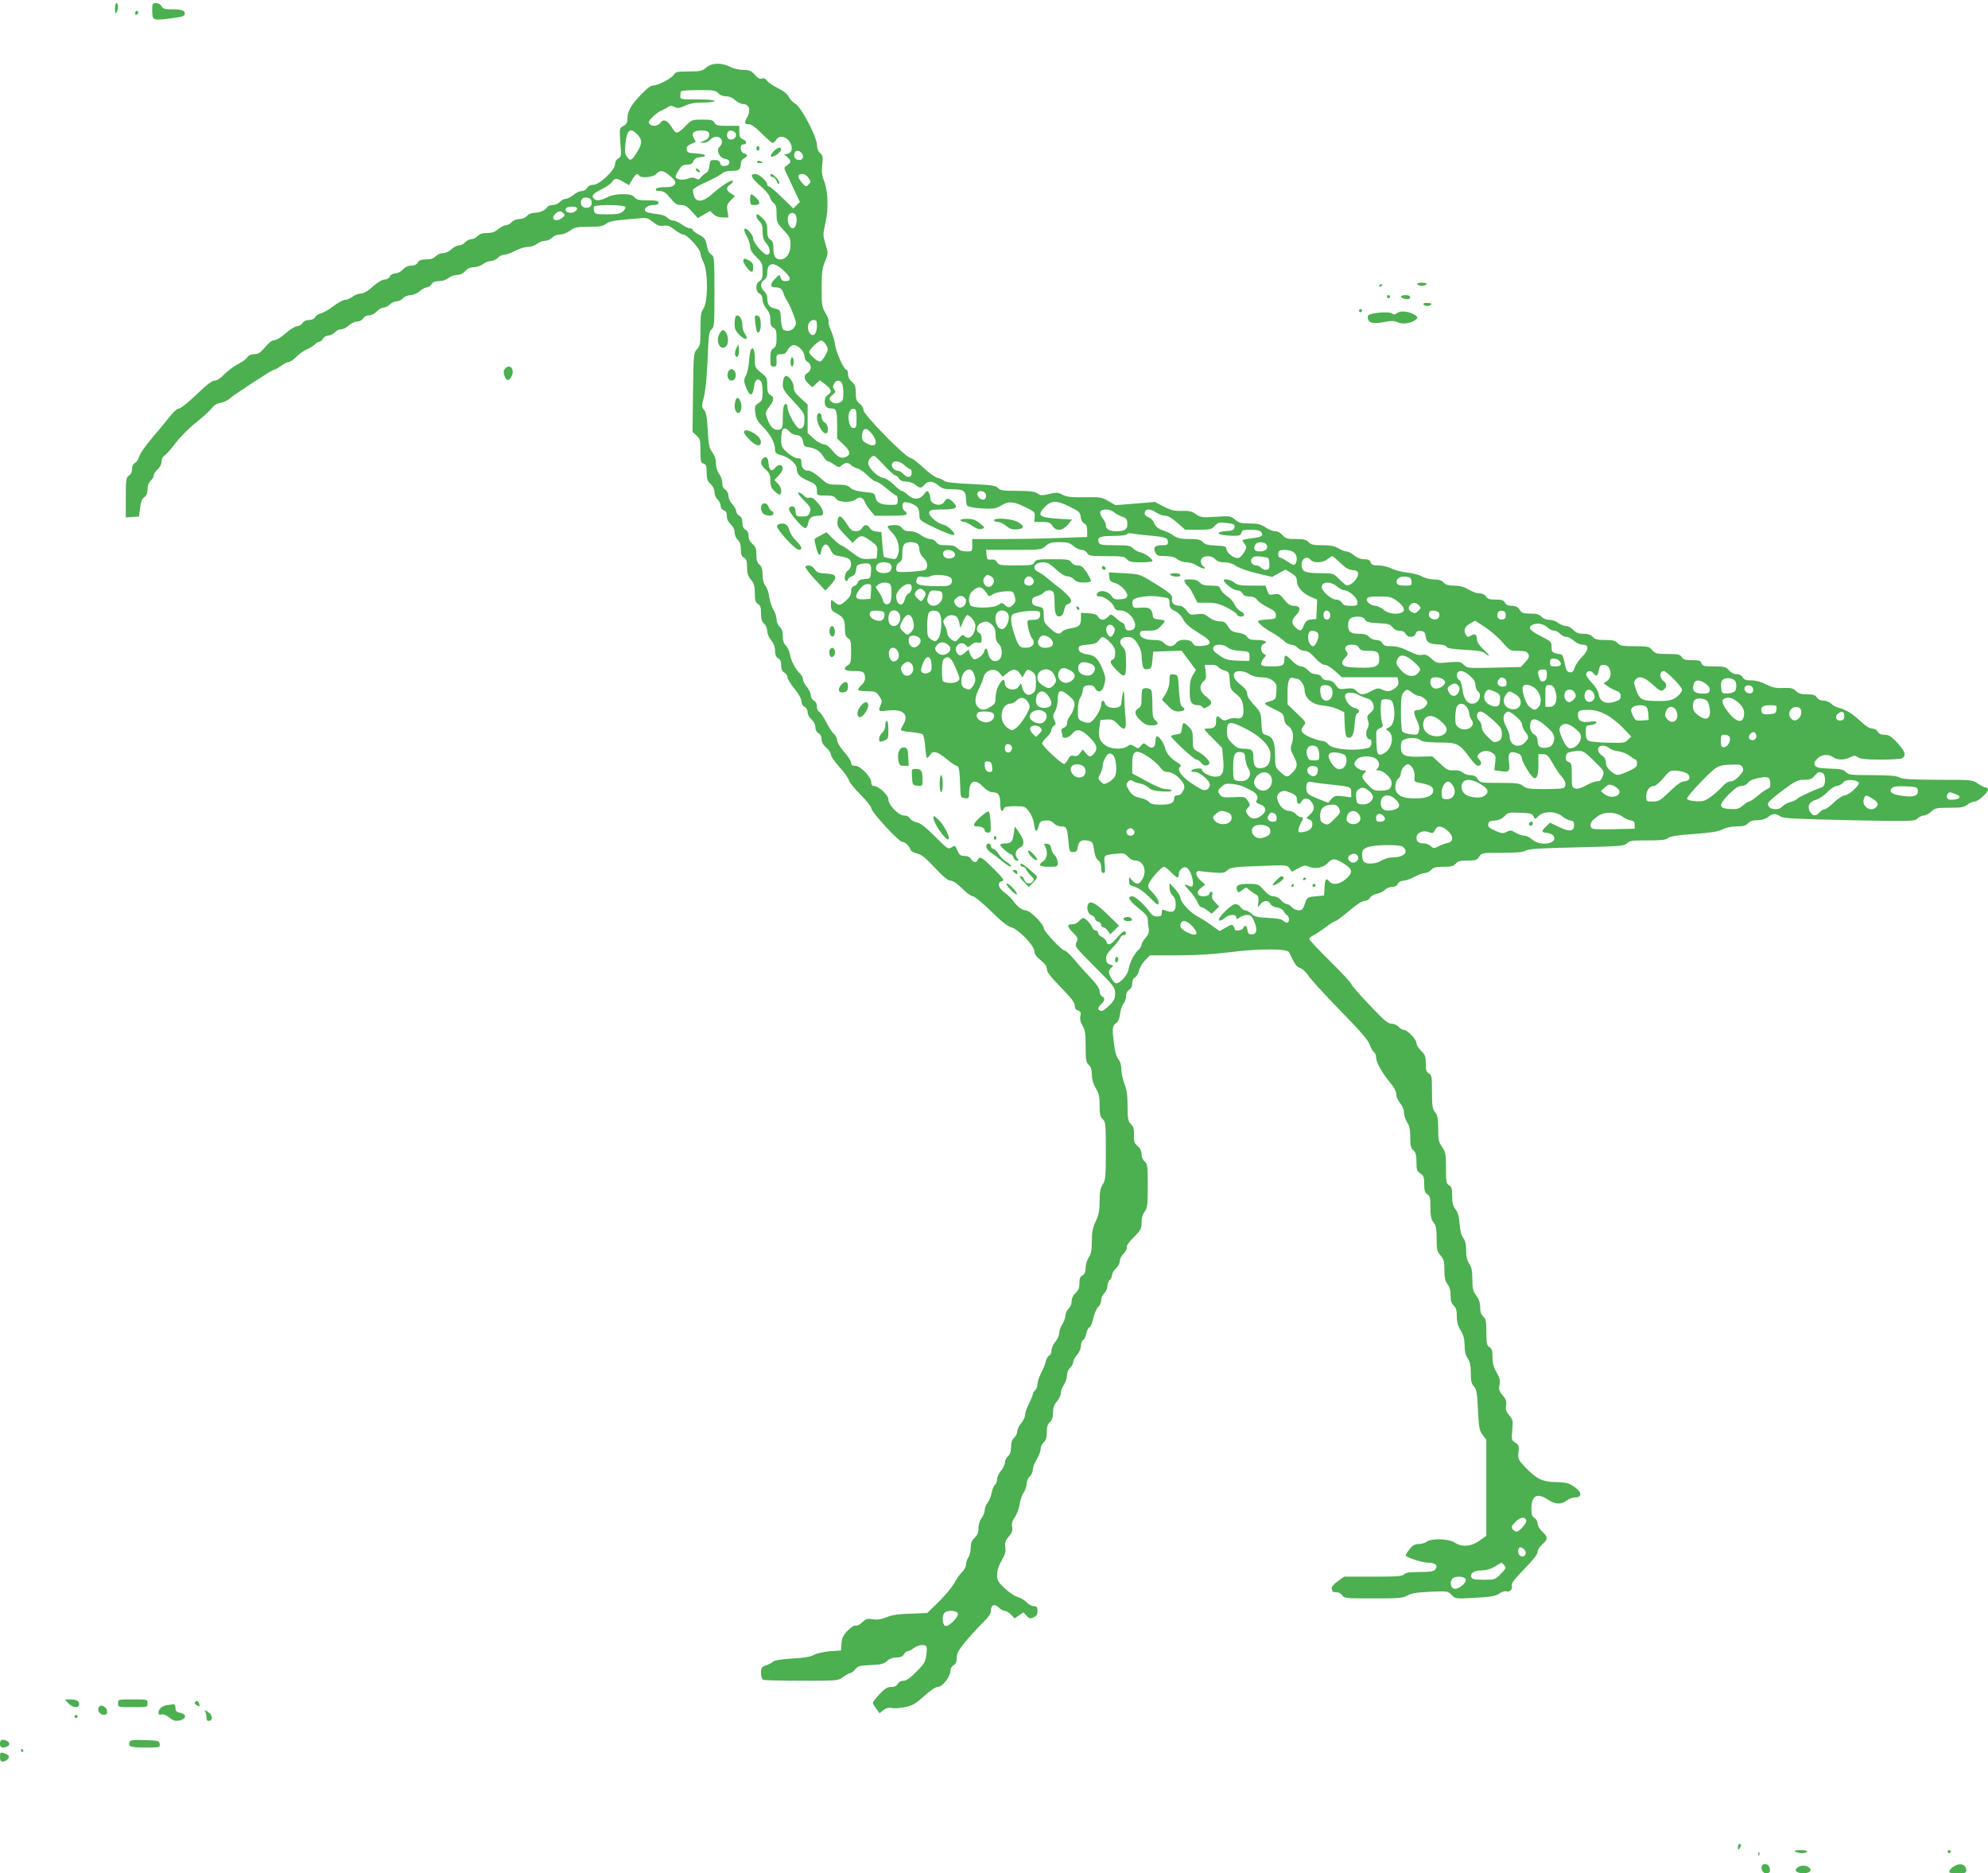 <?xml version="1.0" standalone="no"?>
<!DOCTYPE svg PUBLIC "-//W3C//DTD SVG 20010904//EN"
 "http://www.w3.org/TR/2001/REC-SVG-20010904/DTD/svg10.dtd">
<svg version="1.0" xmlns="http://www.w3.org/2000/svg"
 width="1280pt" height="1206pt" viewBox="0 0 1280 1206"
 preserveAspectRatio="xMidYMid meet">
<g transform="translate(0,1206) scale(0.1,-0.1)"
fill="#4caf50" stroke="none">
<path d="M740 12003 c0 -28 3 -34 10 -23 13 20 13 60 0 60 -5 0 -10 -17 -10
-37z"/>
<path d="M980 11998 c0 -69 4 -71 105 -58 97 12 105 15 105 35 0 18 -23 25
-85 25 -44 0 -56 4 -65 20 -6 12 -21 20 -35 20 -23 0 -25 -4 -25 -42z"/>
<path d="M870 11974 c0 -8 5 -12 10 -9 6 3 10 10 10 16 0 5 -4 9 -10 9 -5 0
-10 -7 -10 -16z"/>
<path d="M4547 11625 c-25 -22 -37 -25 -112 -25 -71 0 -86 -3 -94 -18 -13 -24
-102 -72 -133 -72 -17 0 -42 -18 -80 -58 -65 -68 -88 -108 -88 -155 0 -26 -6
-37 -26 -48 -26 -14 -26 -14 -20 -106 7 -86 6 -92 -13 -103 -13 -7 -21 -21
-21 -37 0 -38 -100 -133 -141 -133 -18 0 -32 -7 -39 -20 -6 -11 -21 -20 -35
-20 -13 0 -37 -11 -53 -25 -17 -14 -39 -25 -49 -25 -11 0 -28 -9 -38 -20 -10
-11 -31 -20 -46 -20 -15 0 -32 -6 -36 -14 -12 -20 -48 -36 -82 -36 -19 0 -38
-8 -48 -20 -11 -12 -30 -20 -49 -20 -18 0 -38 -8 -49 -20 -10 -11 -27 -20 -38
-20 -10 0 -32 -11 -49 -25 -21 -18 -41 -25 -72 -25 -30 0 -48 -6 -61 -20 -10
-11 -28 -20 -40 -20 -12 0 -30 -9 -40 -20 -10 -11 -28 -20 -40 -20 -12 0 -34
-11 -49 -25 -15 -14 -39 -25 -55 -25 -15 0 -36 -9 -46 -20 -13 -14 -31 -20
-61 -20 -33 0 -46 -5 -54 -20 -7 -13 -21 -20 -42 -20 -20 0 -39 -9 -54 -25
-13 -14 -34 -25 -48 -25 -15 0 -30 -8 -36 -20 -6 -12 -21 -20 -35 -20 -15 0
-44 -18 -75 -45 -33 -30 -60 -45 -78 -45 -15 0 -38 -9 -52 -20 -14 -11 -35
-20 -47 -20 -13 0 -46 -18 -75 -40 -29 -23 -66 -43 -81 -47 -15 -3 -32 -14
-38 -24 -6 -12 -21 -19 -39 -19 -19 0 -34 -7 -42 -20 -7 -11 -23 -20 -35 -20
-12 0 -45 -20 -73 -45 -28 -25 -61 -45 -73 -45 -15 0 -36 -16 -60 -45 -31 -36
-44 -45 -70 -45 -21 0 -36 -7 -45 -20 -6 -11 -33 -31 -59 -44 -27 -13 -66 -43
-88 -65 -24 -26 -48 -41 -63 -41 -16 0 -53 -28 -117 -90 -52 -50 -102 -90
-113 -90 -12 0 -38 -24 -67 -62 -27 -34 -79 -97 -117 -141 -37 -44 -70 -93
-73 -109 -4 -15 -15 -33 -26 -38 -12 -7 -19 -21 -19 -40 0 -19 -7 -34 -20 -42
-18 -12 -20 -24 -20 -141 l0 -128 42 3 43 3 7 55 c5 40 12 59 27 69 15 10 21
24 21 51 0 24 7 43 20 55 11 10 20 26 20 35 0 9 11 26 25 38 15 14 25 32 25
50 0 16 8 32 19 39 11 7 43 43 71 80 28 38 89 99 136 136 46 37 91 79 100 92
10 15 30 27 52 31 21 4 46 15 57 25 32 29 277 189 290 189 6 0 26 11 45 25 19
14 41 25 50 25 9 0 29 14 46 31 16 18 48 40 70 50 23 10 47 26 54 34 7 8 18
15 26 15 7 0 18 9 24 20 6 11 21 20 34 20 13 0 31 9 41 20 10 11 28 20 41 20
13 0 35 11 50 25 15 14 39 25 53 25 15 0 31 8 39 20 7 12 23 20 38 20 16 0 36
11 50 25 13 14 32 25 44 25 11 0 29 9 40 20 11 11 31 20 43 20 13 0 32 9 42
20 10 11 31 20 48 20 16 0 42 11 59 25 16 14 37 25 46 25 10 0 23 9 30 20 8
14 23 20 48 20 21 0 47 8 61 20 14 11 39 20 56 20 19 0 38 9 53 25 15 17 34
25 56 25 18 0 44 9 58 20 14 11 37 20 51 20 14 0 34 9 44 20 10 11 28 20 41
20 13 0 44 11 70 25 26 14 62 25 81 25 20 0 46 9 60 20 14 11 38 20 53 20 15
0 35 9 45 20 11 12 31 20 50 20 18 0 46 11 65 25 30 22 44 25 121 25 70 0 91
4 111 19 16 13 47 21 99 25 41 4 95 9 120 11 40 5 51 1 83 -24 29 -23 44 -28
69 -24 25 4 40 -2 71 -26 21 -17 47 -31 56 -31 24 0 110 -94 110 -120 0 -11 9
-38 20 -60 29 -57 29 -251 0 -295 -17 -25 -20 -47 -20 -134 0 -95 -2 -107 -22
-129 -22 -23 -23 -30 -26 -278 l-3 -254 26 -24 c23 -21 25 -31 25 -99 0 -67 2
-76 20 -82 17 -5 20 -15 20 -57 0 -41 5 -55 25 -74 16 -14 25 -34 25 -52 0
-16 9 -37 20 -47 11 -10 20 -28 20 -41 0 -14 8 -25 20 -29 14 -5 20 -15 20
-37 0 -20 9 -39 25 -54 16 -14 25 -34 25 -52 0 -16 9 -37 20 -47 14 -13 20
-31 20 -61 0 -33 5 -46 20 -54 16 -9 20 -21 20 -61 0 -40 6 -58 25 -81 20 -24
25 -40 25 -86 0 -46 4 -60 20 -70 16 -9 20 -23 20 -61 0 -35 5 -53 20 -66 11
-10 20 -31 20 -48 0 -16 11 -42 25 -59 17 -20 25 -42 25 -66 0 -26 6 -41 20
-50 14 -8 20 -23 20 -47 0 -24 6 -37 20 -45 11 -6 20 -19 20 -29 0 -11 20 -44
45 -74 27 -33 45 -66 45 -81 0 -15 8 -30 20 -36 12 -6 20 -21 20 -35 0 -14 11
-35 25 -47 15 -13 25 -32 25 -49 0 -18 7 -32 20 -39 13 -7 20 -21 20 -39 0
-18 10 -37 30 -54 17 -15 30 -35 30 -45 0 -10 24 -46 54 -79 30 -33 58 -71 61
-85 4 -14 38 -56 76 -94 38 -38 69 -77 69 -87 0 -24 177 -217 200 -217 18 0
43 -24 53 -51 3 -9 21 -19 40 -23 27 -5 54 -26 115 -91 57 -61 87 -85 104 -85
15 0 41 -18 73 -50 27 -27 58 -50 69 -50 10 0 61 -41 116 -95 65 -65 108 -99
132 -105 47 -13 148 -118 148 -154 0 -17 12 -35 40 -57 28 -22 40 -40 40 -58
0 -18 25 -50 90 -117 66 -67 90 -98 90 -117 0 -17 7 -28 21 -32 17 -6 20 -13
15 -36 -4 -20 1 -40 14 -62 16 -26 20 -50 20 -133 0 -88 3 -103 20 -119 14
-13 20 -31 20 -64 1 -31 9 -59 25 -86 20 -33 25 -53 25 -111 0 -58 4 -74 20
-89 19 -17 20 -31 20 -204 0 -169 -2 -189 -20 -216 -15 -23 -20 -47 -20 -107
0 -60 -5 -87 -25 -130 -19 -41 -25 -69 -25 -128 0 -58 -5 -82 -20 -105 -11
-16 -20 -47 -20 -67 0 -27 -6 -40 -20 -48 -15 -8 -20 -21 -20 -51 0 -30 -6
-46 -25 -63 -16 -15 -25 -34 -25 -53 0 -17 -9 -38 -20 -48 -11 -10 -20 -30
-20 -44 0 -14 -9 -39 -20 -56 -11 -16 -20 -42 -20 -57 0 -14 -11 -40 -25 -56
-14 -17 -25 -42 -25 -56 0 -15 -6 -29 -14 -32 -8 -3 -18 -20 -22 -36 -3 -17
-17 -51 -30 -76 -13 -25 -24 -57 -24 -72 0 -15 -7 -33 -15 -40 -8 -7 -15 -18
-15 -25 0 -6 -11 -34 -25 -61 -14 -27 -25 -60 -25 -73 0 -13 -11 -36 -25 -53
-14 -16 -25 -40 -25 -52 0 -13 -9 -31 -20 -41 -14 -13 -20 -31 -20 -60 0 -29
-6 -47 -20 -60 -11 -10 -20 -28 -20 -41 0 -12 -11 -36 -25 -52 -14 -17 -25
-41 -25 -55 0 -13 -6 -30 -14 -36 -8 -7 -17 -30 -21 -51 -4 -22 -15 -50 -26
-64 -10 -13 -19 -35 -19 -49 0 -13 -9 -36 -20 -50 -12 -15 -20 -40 -20 -64 0
-29 -7 -46 -25 -63 -19 -18 -25 -34 -25 -65 0 -23 -7 -50 -15 -61 -8 -10 -15
-31 -15 -45 0 -14 -11 -36 -26 -50 -14 -13 -36 -44 -49 -69 -13 -25 -58 -79
-99 -120 l-76 -74 -107 -4 c-78 -2 -121 -9 -155 -23 -34 -14 -59 -18 -88 -13
-36 6 -45 3 -69 -20 -15 -15 -34 -24 -42 -21 -9 3 -30 -10 -51 -32 -29 -30
-37 -47 -40 -83 l-3 -45 -70 -5 c-39 -3 -85 -13 -103 -23 -23 -13 -65 -20
-140 -24 -68 -4 -113 -11 -123 -19 -8 -8 -30 -19 -47 -25 -28 -10 -32 -15 -32
-49 0 -25 5 -40 16 -44 9 -3 120 -6 248 -6 232 0 232 0 266 25 19 14 39 25 46
25 7 0 21 11 31 24 17 21 29 24 100 27 68 3 86 8 105 27 16 14 37 22 61 22 26
0 39 6 47 20 6 11 17 20 24 20 7 0 25 9 39 20 27 21 72 27 82 10 3 -6 3 -31
-1 -58 -6 -40 -15 -56 -64 -104 -40 -41 -64 -58 -83 -58 -16 0 -30 -8 -37 -20
-7 -13 -21 -20 -42 -20 -25 0 -41 -10 -75 -46 -24 -26 -43 -51 -43 -56 0 -5
10 -22 22 -38 l21 -29 25 20 c18 14 34 18 54 14 15 -4 53 -1 85 5 48 10 68 22
123 71 35 33 74 59 86 59 33 0 84 66 84 109 0 11 9 25 20 31 14 8 20 21 20 47
0 29 11 49 54 102 30 36 80 91 110 121 42 40 56 62 56 82 0 37 25 47 51 19 11
-11 28 -21 38 -21 9 0 28 -11 41 -25 l23 -24 28 20 28 19 20 -21 c18 -19 24
-21 46 -11 19 9 25 19 25 42 0 25 -4 30 -23 30 -13 0 -34 11 -47 25 -13 14
-40 30 -59 35 -20 5 -57 31 -83 56 -42 40 -48 51 -48 87 0 28 10 58 29 91 22
37 28 57 24 85 -4 30 0 43 22 69 21 25 26 39 22 62 -5 20 0 38 17 63 13 18 27
56 31 83 4 27 15 61 26 75 10 15 19 40 19 56 0 17 9 38 20 48 11 10 20 30 20
44 0 14 11 44 25 66 13 22 25 52 25 66 0 14 9 34 20 44 15 13 20 31 20 65 0
34 5 52 20 65 14 13 20 31 20 61 0 31 7 51 25 72 14 17 25 40 25 53 0 13 9 38
20 54 11 17 20 44 20 61 0 18 8 38 20 49 11 10 20 26 20 36 0 10 11 31 25 47
15 17 25 42 25 60 0 16 6 32 14 35 7 3 17 22 20 42 4 20 13 38 21 41 8 3 19
30 25 59 6 29 20 61 30 70 11 10 20 30 20 45 0 15 9 35 20 45 11 10 20 30 20
45 0 15 7 33 15 40 8 7 15 21 15 32 0 10 11 29 25 42 14 13 25 34 25 48 0 13
11 35 25 48 14 14 23 31 20 40 -3 10 13 34 45 65 45 45 50 54 50 95 0 29 7 54
20 70 17 22 20 41 20 165 0 128 -2 142 -20 158 -12 10 -20 29 -20 47 0 20 -9
38 -25 52 -22 19 -25 30 -24 70 2 37 -2 53 -19 71 -19 20 -22 35 -22 115 0 68
-5 106 -20 144 -11 29 -20 72 -20 94 0 26 -7 51 -20 66 -13 18 -23 53 -29 113
-11 91 -9 102 20 122 9 7 18 32 21 58 3 25 13 54 22 64 9 10 16 31 16 47 0 18
7 34 20 42 13 8 20 23 20 42 0 18 7 33 19 39 10 6 21 25 25 43 3 18 21 47 38
65 l32 33 177 0 c120 0 230 7 337 20 188 24 371 24 382 0 38 -81 47 -94 72
-102 15 -5 37 -26 50 -46 12 -21 104 -121 204 -224 133 -136 185 -196 194
-225 7 -21 19 -42 26 -46 8 -4 14 -20 14 -34 0 -31 39 -101 92 -164 24 -29 38
-55 38 -73 0 -16 11 -41 25 -58 15 -18 25 -42 25 -61 0 -18 9 -45 20 -62 15
-22 20 -47 20 -96 0 -53 4 -69 20 -84 16 -14 20 -31 20 -75 0 -50 3 -60 25
-74 21 -14 25 -24 25 -69 0 -41 4 -55 20 -65 17 -10 20 -23 20 -85 0 -56 5
-78 20 -97 16 -20 20 -41 20 -104 0 -69 3 -82 25 -108 21 -25 25 -40 25 -95 0
-50 5 -71 20 -90 14 -18 20 -41 20 -73 0 -34 5 -52 20 -65 15 -14 20 -31 20
-69 0 -37 7 -62 25 -91 18 -29 24 -55 25 -95 0 -38 6 -64 20 -85 15 -22 20
-47 20 -94 0 -51 4 -69 20 -86 17 -18 21 -40 26 -151 6 -115 9 -133 30 -161
l24 -32 0 -309 0 -309 -44 -31 c-53 -39 -114 -43 -161 -12 -37 25 -149 28
-179 5 -11 -8 -34 -15 -52 -15 -26 0 -39 -8 -60 -35 -15 -20 -25 -37 -23 -40
17 -16 109 -45 145 -45 48 0 66 -18 44 -45 -9 -11 -35 -15 -100 -15 -66 0 -91
-4 -100 -15 -10 -12 -45 -15 -199 -15 l-187 0 -43 -31 c-27 -20 -40 -37 -37
-46 3 -8 6 -17 6 -19 0 -2 11 -4 25 -4 14 0 30 -9 37 -20 12 -19 24 -20 200
-20 165 0 191 2 220 19 25 14 60 20 147 24 112 5 114 4 137 -20 24 -26 24 -26
151 -19 105 6 133 11 156 27 16 11 35 18 44 15 22 -9 45 13 37 36 -4 14 15 40
80 107 57 58 86 95 86 110 0 13 13 34 30 49 38 33 38 47 0 82 -17 16 -30 38
-30 52 0 13 -9 29 -20 36 -15 9 -20 23 -20 58 0 87 37 107 108 59 44 -30 85
-32 119 -5 14 11 38 20 53 20 43 0 47 29 9 59 -42 33 -61 39 -137 40 -79 1
-121 22 -189 93 -49 52 -51 57 -46 99 5 40 2 47 -21 62 -24 16 -25 20 -19 81
5 60 4 67 -20 95 -20 24 -25 38 -20 64 4 26 -1 40 -22 65 -23 27 -26 38 -20
68 5 28 1 45 -19 79 -19 32 -26 58 -26 97 0 42 -4 56 -20 66 -17 11 -20 23
-20 96 0 70 -3 86 -20 101 -14 13 -20 31 -20 60 0 28 -8 52 -25 75 -21 29 -25
45 -25 104 0 54 -5 78 -20 101 -14 21 -20 47 -20 86 0 40 -6 63 -19 80 -12 16
-20 47 -23 91 -4 47 -12 75 -27 94 -16 20 -21 41 -21 85 0 48 -4 60 -20 69
-18 10 -20 21 -20 110 0 89 -2 103 -25 136 -22 32 -25 48 -25 118 0 65 -4 86
-20 106 -17 21 -20 41 -20 132 0 97 -2 108 -20 118 -16 9 -20 21 -20 63 0 46
-4 57 -30 82 -16 16 -30 38 -30 50 0 24 -58 85 -81 85 -9 0 -24 9 -34 20 -10
11 -31 20 -46 20 -22 0 -50 23 -143 122 -64 67 -116 128 -116 134 0 7 -61 72
-135 145 -74 73 -135 138 -135 144 0 7 11 17 25 23 14 7 50 30 79 52 29 22 58
40 63 40 6 0 46 29 88 65 48 41 85 65 100 65 14 0 29 8 35 20 6 10 26 22 44
26 19 3 42 15 52 25 9 10 30 19 45 19 18 0 32 7 39 20 6 12 21 20 35 20 13 0
45 11 71 25 26 14 57 25 69 25 12 0 30 9 40 20 14 16 31 20 79 20 49 0 65 4
79 20 13 16 29 20 76 20 52 0 61 3 75 25 16 25 19 25 147 25 94 0 136 4 152
14 17 11 92 16 329 21 283 7 308 9 324 26 15 17 32 19 132 19 90 0 119 3 132
15 12 11 59 19 166 26 110 8 159 16 186 30 23 12 58 19 91 19 41 0 58 5 72 20
13 14 31 20 60 20 27 0 51 7 68 20 30 24 50 25 81 4 20 -13 91 -16 443 -24
404 -8 419 -8 439 11 11 10 29 19 41 19 11 0 32 11 47 25 25 23 35 25 117 25
76 0 95 3 116 20 14 11 35 20 47 20 23 0 86 57 86 78 0 7 -6 12 -14 12 -7 0
-30 11 -50 25 -37 25 -39 25 -259 25 -174 1 -227 4 -247 15 -19 11 -64 14
-176 15 -137 0 -153 2 -169 20 -14 16 -33 20 -103 22 -67 2 -87 7 -96 20 -8
13 -5 23 14 43 27 29 73 33 104 10 25 -19 73 -19 109 0 26 13 31 13 50 0 16
-11 52 -15 147 -15 69 0 130 4 136 8 29 19 22 42 -27 97 -43 46 -57 55 -85 55
-23 0 -37 6 -44 20 -6 12 -21 20 -36 20 -16 0 -43 17 -77 49 -54 50 -92 73
-140 85 -15 4 -36 15 -47 26 -11 11 -33 20 -50 20 -19 0 -34 7 -42 20 -10 16
-24 20 -62 20 -37 0 -56 5 -73 22 -19 18 -33 21 -82 19 -47 -2 -70 3 -110 23
-32 17 -67 26 -95 26 -35 0 -48 5 -56 20 -7 13 -21 20 -39 20 -17 0 -36 10
-49 25 -20 22 -29 25 -96 25 -66 0 -75 2 -81 20 -5 17 -15 20 -61 20 -43 0
-56 4 -66 20 -11 17 -24 20 -90 20 -71 0 -80 2 -100 25 -20 23 -28 25 -113 25
-79 0 -94 3 -110 20 -14 16 -31 20 -80 20 -49 0 -66 4 -80 20 -13 14 -31 20
-60 20 -31 0 -47 6 -65 25 -13 14 -34 25 -48 25 -13 0 -35 9 -49 20 -14 11
-40 20 -58 20 -19 0 -39 8 -50 20 -14 15 -31 20 -71 20 -46 0 -56 4 -70 25
-12 18 -25 25 -50 25 -23 0 -37 6 -44 20 -8 16 -21 20 -60 20 -39 0 -53 4 -62
20 -8 13 -24 20 -43 20 -16 0 -48 11 -70 25 -28 17 -55 24 -91 25 -38 0 -56 5
-69 20 -13 14 -31 20 -63 20 -26 0 -58 8 -76 19 -17 10 -59 21 -94 25 -34 3
-80 15 -102 26 -22 11 -59 20 -84 20 -36 0 -46 4 -51 20 -5 15 -15 20 -42 20
-23 0 -45 9 -65 25 -16 14 -38 25 -49 25 -10 0 -33 9 -51 20 -25 15 -51 20
-104 20 -58 0 -74 4 -89 20 -14 16 -31 20 -82 20 -55 0 -66 3 -85 25 -13 15
-32 25 -47 25 -15 0 -43 11 -63 25 -30 20 -49 25 -102 25 -54 0 -69 4 -94 25
-28 24 -33 24 -125 18 -88 -5 -97 -4 -127 17 -26 18 -44 23 -91 21 -48 -1 -70
4 -116 28 l-58 30 -126 -11 -127 -10 -45 26 c-42 25 -53 27 -154 25 -86 -1
-115 2 -142 16 -29 16 -39 16 -86 5 -46 -11 -56 -11 -76 4 -18 12 -48 16 -130
16 -90 0 -108 3 -123 18 -14 16 -39 20 -173 26 -107 5 -162 11 -173 20 -8 7
-28 16 -44 20 -16 4 -56 33 -90 65 -34 32 -72 61 -86 64 -37 9 -300 278 -300
306 0 13 -11 32 -25 43 -21 16 -25 28 -25 69 0 40 -5 53 -25 71 -16 13 -25 32
-25 50 0 15 -4 28 -10 28 -16 0 -67 111 -73 160 -3 25 -15 66 -27 93 -12 26
-18 52 -15 57 3 5 -5 29 -19 53 -24 40 -26 53 -26 163 0 99 4 127 22 171 21
52 21 53 3 112 -17 56 -17 62 0 137 21 93 16 206 -10 272 -13 32 -16 57 -11
101 6 50 4 60 -14 76 -12 11 -20 31 -20 52 0 51 -101 244 -138 264 -16 9 -36
30 -43 45 -9 19 -33 38 -68 55 -30 15 -62 36 -71 48 -11 15 -22 20 -34 15 -12
-5 -26 2 -46 25 -24 26 -36 31 -75 31 -26 0 -63 9 -85 20 -55 28 -118 26 -153
-5z m78 -165 c11 -12 31 -20 50 -20 20 0 42 -9 59 -25 15 -14 38 -25 52 -25
38 0 50 -43 25 -85 -21 -36 -19 -45 13 -45 13 0 46 -24 81 -60 33 -33 64 -60
70 -60 6 0 16 9 23 20 17 29 56 25 82 -7 27 -35 23 -75 -8 -83 l-23 -5 21 -17
c26 -23 25 -33 -2 -52 -22 -15 -22 -16 -4 -53 11 -21 34 -71 52 -111 l34 -72
-21 -21 -21 -21 -73 71 c-40 39 -78 71 -84 71 -6 0 -11 5 -11 12 0 21 -53 68
-77 68 -38 0 -27 -25 32 -76 30 -25 58 -58 62 -73 3 -14 15 -32 25 -39 14 -10
18 -26 18 -69 0 -52 3 -59 45 -104 40 -43 45 -53 45 -95 0 -54 -28 -94 -65
-94 -32 0 -45 20 -45 70 0 34 -5 48 -20 58 -15 9 -20 23 -20 59 0 37 -6 53
-27 75 -15 15 -30 28 -35 28 -15 0 -8 -27 12 -45 15 -13 20 -31 20 -66 0 -36
6 -55 26 -78 25 -30 27 -71 2 -71 -21 0 -88 78 -88 102 0 26 -45 76 -57 64 -4
-4 2 -25 15 -46 12 -21 22 -52 22 -67 0 -21 12 -40 40 -68 37 -36 40 -43 40
-92 0 -42 -4 -54 -20 -63 -13 -7 -20 -21 -20 -40 0 -19 7 -33 20 -40 13 -7 20
-21 20 -40 0 -16 11 -41 25 -58 18 -21 25 -42 25 -71 0 -30 5 -43 20 -51 16
-9 20 -21 20 -65 0 -44 -4 -57 -20 -67 -16 -10 -20 -24 -20 -65 0 -47 2 -53
21 -53 16 0 20 6 19 28 -3 47 -1 52 29 52 23 0 33 7 43 28 7 15 23 28 35 30
29 4 73 -39 73 -72 0 -15 8 -30 20 -36 12 -6 20 -21 20 -35 0 -14 -8 -29 -20
-35 -27 -15 -25 -42 5 -70 l25 -23 24 22 25 23 35 -27 c41 -31 45 -49 16 -67
-13 -9 -20 -24 -20 -44 0 -32 13 -44 50 -44 25 0 30 -19 30 -112 l0 -81 40
-38 c45 -43 50 -63 20 -79 -30 -16 -56 -4 -92 41 -20 25 -40 39 -55 39 -12 0
-41 16 -63 36 l-40 36 0 92 0 92 -45 41 c-35 31 -45 47 -45 72 0 29 -29 71
-49 71 -12 0 -21 -26 -21 -61 0 -23 16 -47 70 -104 59 -62 70 -79 70 -109 0
-47 -9 -66 -31 -66 -21 0 -79 103 -79 140 0 24 -15 27 -24 4 -3 -9 -6 -44 -6
-79 0 -54 -3 -65 -20 -70 -30 -9 -56 10 -74 55 -21 52 -21 55 9 94 30 40 31
57 5 74 -16 9 -20 23 -20 62 0 45 -3 52 -40 81 -38 31 -40 35 -40 90 0 56 -11
81 -25 58 -4 -5 -9 -38 -12 -72 -2 -34 -11 -77 -20 -94 -15 -30 -15 -36 1 -78
22 -57 42 -58 49 -4 7 51 20 67 42 49 10 -8 15 -30 15 -70 0 -51 -3 -60 -26
-75 -24 -15 -26 -22 -21 -62 4 -37 13 -54 50 -92 48 -48 77 -103 77 -145 0
-20 7 -27 36 -35 56 -15 104 -57 104 -90 0 -33 21 -54 75 -77 46 -19 55 -29
55 -66 0 -27 2 -28 55 -28 44 0 57 -4 67 -20 16 -26 102 -28 129 -4 22 20 46
12 58 -19 5 -13 21 -37 36 -55 l27 -32 104 0 c102 0 119 5 89 30 -17 14 -20
46 -5 55 16 10 79 -15 90 -35 6 -10 10 -33 10 -50 0 -29 5 -33 105 -81 58 -27
110 -47 116 -43 16 9 -37 61 -69 67 -40 9 -97 60 -89 80 5 14 20 17 79 17 94
0 111 10 78 44 -28 31 -46 33 -60 6 -19 -36 -90 -18 -90 23 0 12 -5 29 -10 37
-9 13 -14 11 -31 -12 -27 -36 -68 -37 -105 -3 -15 14 -32 25 -38 25 -7 0 -29
18 -50 39 -23 23 -52 42 -71 45 -37 7 -95 65 -95 96 0 24 28 52 43 43 7 -4 36
-33 66 -65 29 -32 58 -58 65 -58 6 0 17 -9 24 -20 8 -14 23 -20 46 -20 18 0
45 -9 59 -20 31 -25 38 -25 60 0 23 27 53 25 89 -5 25 -21 40 -25 93 -25 71 0
85 -11 85 -67 0 -15 4 -33 8 -39 4 -6 45 -14 92 -17 78 -4 89 -3 128 20 51 29
77 26 162 -16 51 -25 55 -29 52 -59 l-3 -32 50 0 c43 0 53 -4 67 -25 24 -37
65 -33 100 8 l27 32 -92 6 c-120 8 -135 20 -87 72 43 47 78 48 166 4 58 -29
65 -35 68 -64 2 -20 11 -37 23 -43 14 -8 19 -21 19 -49 l0 -38 -172 -6 c-95
-4 -262 -7 -370 -7 l-198 0 0 -40 c0 -40 0 -40 -38 -40 -26 0 -45 7 -57 20
-14 15 -31 20 -71 20 -43 0 -56 4 -66 20 -8 12 -24 20 -38 20 -15 0 -41 11
-60 25 -22 16 -47 25 -72 25 -27 0 -41 6 -50 20 -9 14 -24 20 -50 20 -20 0
-39 -4 -42 -8 -3 -5 10 -23 28 -41 38 -37 54 -99 36 -145 -9 -26 -13 -28 -48
-21 -20 4 -39 8 -41 10 -2 2 -6 39 -10 82 l-6 78 -32 3 c-20 2 -37 11 -43 23
-14 25 -36 24 -50 -1 -7 -13 -21 -20 -39 -20 -24 0 -35 9 -61 50 -36 56 -53
60 -58 12 -3 -27 5 -41 47 -84 l50 -53 23 23 c32 29 41 28 94 -10 42 -30 45
-35 42 -73 l-3 -40 -50 -3 c-46 -3 -55 1 -110 42 -33 25 -64 46 -70 46 -5 0
-28 19 -52 42 l-42 42 -36 -20 c-20 -10 -38 -21 -40 -24 -2 -3 3 -28 10 -55
13 -53 28 -62 33 -21 4 29 23 48 38 38 6 -4 17 -20 25 -37 12 -25 22 -31 63
-37 27 -4 53 -13 57 -20 15 -23 10 -57 -11 -70 -21 -13 -29 -68 -10 -68 6 0
10 5 10 10 0 6 11 15 24 20 18 7 26 18 28 42 3 29 7 33 40 39 51 8 60 -1 56
-52 -3 -43 -4 -44 -42 -47 -27 -2 -40 -9 -43 -22 -3 -10 -13 -20 -24 -23 -13
-4 -19 -14 -19 -35 0 -22 -10 -38 -36 -61 -35 -31 -43 -32 -76 -3 -17 14 -18
12 -18 -21 0 -30 5 -39 29 -52 51 -26 61 -43 61 -98 0 -41 4 -55 20 -65 17
-10 20 -23 20 -87 0 -64 -3 -77 -20 -87 -38 -24 -24 -38 39 -38 44 0 60 -4 65
-16 12 -30 6 -54 -19 -76 -13 -11 -22 -25 -19 -30 3 -4 29 -8 59 -8 49 0 56
-3 76 -31 18 -26 20 -35 10 -55 -19 -42 -15 -46 39 -39 101 14 145 -22 107
-88 -10 -16 -17 -32 -17 -36 0 -5 30 -11 67 -14 37 -4 70 -10 75 -15 5 -5 12
-41 15 -80 3 -40 9 -72 12 -72 3 0 12 9 19 20 19 30 45 24 105 -25 31 -25 60
-45 66 -45 15 0 21 -32 23 -125 3 -79 3 -80 31 -83 25 -3 27 -1 27 33 0 80 36
96 90 40 22 -22 43 -35 60 -35 38 0 50 -18 50 -72 0 -47 12 -63 24 -33 4 11
22 15 70 15 63 0 66 -1 92 -35 16 -21 28 -53 32 -80 5 -53 18 -58 30 -12 7 27
13 32 43 35 25 2 40 -3 54 -18 10 -11 31 -20 46 -20 36 0 40 -8 48 -93 6 -68
7 -72 31 -72 21 0 26 6 30 35 5 37 27 48 75 36 18 -5 24 -15 29 -58 5 -34 14
-57 27 -66 12 -9 19 -25 19 -48 0 -23 5 -34 14 -34 12 0 13 11 9 55 -6 62 -8
60 75 69 47 5 55 3 74 -19 13 -15 32 -25 49 -25 49 0 74 -62 48 -113 -22 -42
-40 -46 -69 -15 l-20 22 0 -27 c0 -22 6 -28 37 -36 23 -7 59 -32 95 -68 52
-52 58 -55 58 -33 0 14 -15 39 -37 62 -33 33 -35 40 -25 62 15 33 81 106 96
106 7 0 27 -16 46 -35 40 -41 50 -43 50 -10 0 26 32 51 51 39 34 -21 57 -134
25 -121 -47 20 -49 17 -10 -24 22 -24 47 -59 54 -76 7 -18 18 -33 25 -33 7 0
24 -10 39 -21 l27 -21 25 23 24 23 -26 27 c-18 19 -24 33 -19 48 7 24 -10 29
-19 6 -3 -9 -18 -15 -36 -15 -43 0 -51 27 -17 54 l27 22 -31 27 c-34 30 -36
64 -4 59 11 -2 51 -6 88 -9 59 -5 71 -3 90 15 20 18 41 21 203 27 180 7 181 7
197 -15 l15 -22 41 22 c35 20 43 21 70 10 41 -16 92 -6 121 25 30 32 44 31
103 -5 57 -36 60 -57 12 -99 -39 -34 -84 -41 -105 -16 -21 26 -29 17 -32 -37
l-3 -53 -54 -5 c-54 -5 -55 -6 -69 -47 -12 -36 -18 -43 -41 -43 -14 0 -34 9
-44 20 -9 11 -24 20 -32 20 -8 0 -25 11 -37 25 -13 15 -32 25 -48 25 -18 0
-38 12 -63 40 -34 39 -37 40 -100 40 -67 0 -84 -11 -71 -45 5 -12 10 -12 32 5
25 20 26 20 46 1 12 -10 30 -23 42 -29 16 -9 19 -18 16 -49 -4 -37 -4 -38 13
-15 20 27 51 29 65 3 6 -12 23 -21 42 -23 18 -2 35 -11 42 -23 6 -11 17 -24
24 -28 16 -11 15 -47 -2 -47 -7 0 -19 6 -25 14 -8 9 -40 15 -96 17 -70 3 -87
8 -107 27 -14 12 -32 22 -41 22 -9 0 -22 9 -29 20 -7 11 -22 20 -33 20 -27 0
-122 -95 -105 -105 6 -4 22 2 34 14 27 25 76 29 76 5 0 -14 2 -14 22 0 12 9
34 16 49 16 21 0 30 -8 43 -39 24 -52 19 -86 -14 -86 -20 0 -26 6 -28 28 -4
29 -19 36 -28 12 -6 -15 -54 -22 -54 -7 0 4 -4 13 -9 21 -7 10 -16 9 -48 -10
l-40 -23 -51 36 c-27 20 -68 46 -89 57 -48 24 -113 94 -113 121 0 11 -16 37
-35 58 l-34 37 -1 -31 c0 -18 8 -38 20 -49 13 -12 20 -31 20 -57 0 -45 -18
-57 -61 -41 -27 10 -29 10 -29 -13 0 -20 -5 -24 -29 -24 -19 0 -34 8 -44 23
-35 50 -96 107 -116 107 -37 0 -23 -27 39 -76 47 -37 60 -53 60 -74 0 -15 3
-41 6 -57 4 -22 0 -37 -20 -60 -14 -17 -26 -37 -26 -45 0 -8 -9 -23 -21 -34
-27 -25 -55 -79 -63 -126 -7 -36 -53 -88 -80 -88 -14 0 -46 51 -46 73 0 8 7
21 16 28 15 12 14 14 -7 19 -17 4 -25 14 -27 34 -3 23 6 38 41 75 24 25 47 54
50 64 4 9 13 17 22 17 17 0 20 16 6 25 -5 3 -27 -15 -47 -40 -41 -48 -63 -56
-71 -26 -2 10 -16 24 -29 30 -13 6 -24 17 -24 26 0 8 -7 15 -15 15 -9 0 -18 8
-22 18 -8 23 -44 62 -58 62 -6 0 -18 -9 -28 -20 -9 -11 -27 -20 -40 -20 -39 0
-39 -12 0 -52 34 -35 36 -39 24 -64 -12 -27 -9 -31 118 -158 125 -125 131
-133 131 -172 0 -33 -6 -46 -39 -78 -25 -25 -45 -37 -55 -33 -21 8 -20 20 4
42 24 21 26 43 5 51 -8 4 -15 18 -15 32 0 17 -18 45 -57 86 -32 34 -80 87
-106 119 -27 31 -54 57 -61 57 -18 0 -136 125 -136 145 0 27 -89 115 -117 115
-23 0 -53 23 -83 65 -8 12 -32 34 -52 49 -42 32 -50 65 -17 73 18 5 12 15 -52
79 -75 75 -92 86 -103 59 -8 -21 -29 -19 -44 5 -8 13 -23 20 -43 20 -25 0 -32
6 -45 35 -14 34 -15 35 -37 20 -22 -14 -26 -11 -107 70 -61 61 -94 87 -118 91
-18 4 -37 15 -43 25 -6 12 -21 19 -38 19 -35 0 -101 68 -101 104 0 28 -63 86
-92 86 -12 0 -18 8 -18 23 0 35 -70 107 -103 107 -20 0 -27 5 -27 20 0 10 -20
42 -45 70 -26 29 -45 61 -45 74 0 12 -9 31 -21 42 -12 10 -34 45 -50 77 -17
32 -36 60 -44 64 -8 3 -15 18 -15 34 0 18 -7 32 -20 39 -11 6 -20 21 -20 35 0
13 -11 37 -25 53 -14 17 -25 39 -25 49 0 11 -9 28 -21 39 -27 25 -56 80 -64
126 -4 20 -16 44 -26 54 -13 12 -19 31 -19 59 0 29 -6 47 -20 60 -11 10 -20
31 -20 48 0 16 -9 44 -20 62 -11 18 -23 54 -27 81 -3 27 -14 60 -25 73 -12 15
-18 40 -18 71 0 34 -5 52 -20 65 -15 13 -20 31 -20 65 0 37 -5 51 -25 68 -16
14 -25 32 -25 52 0 19 -7 33 -20 40 -14 8 -20 21 -20 45 0 24 -6 37 -20 45
-11 6 -20 19 -20 29 0 10 -11 30 -25 45 -14 15 -25 39 -25 54 0 16 -8 32 -20
40 -13 8 -20 23 -20 45 0 17 -9 43 -20 57 -12 15 -20 41 -20 66 0 26 -8 51
-23 72 -21 27 -25 48 -30 143 -5 85 -11 117 -24 131 -16 17 -16 23 0 86 10 41
19 134 23 241 6 152 9 176 25 190 18 14 19 34 19 243 0 214 -1 228 -19 238
-11 5 -22 24 -26 42 -12 62 -17 68 -56 88 -21 11 -39 25 -39 30 0 6 -8 10 -18
10 -10 0 -33 11 -52 25 -19 14 -44 25 -55 25 -12 0 -29 8 -39 19 -11 12 -36
20 -73 24 -31 3 -60 10 -66 16 -17 17 12 41 49 41 24 0 34 5 34 15 0 12 -14
15 -68 15 -56 0 -72 4 -87 20 -14 16 -31 20 -77 20 -39 0 -72 -7 -98 -20 -45
-23 -73 -25 -88 -7 -15 18 -4 31 56 61 28 14 58 35 64 46 16 25 28 25 72 -1
l36 -21 21 36 c21 37 33 44 44 26 12 -19 90 -12 110 10 26 28 46 25 91 -14 33
-29 37 -37 28 -53 -8 -13 -24 -18 -64 -18 -34 0 -55 -5 -57 -12 -3 -9 6 -13
25 -13 24 0 39 -10 68 -45 30 -37 42 -45 69 -45 26 0 41 -9 70 -42 l38 -42 40
23 39 23 22 -21 c14 -14 36 -21 59 -21 l37 0 -6 41 c-6 35 -3 44 21 69 l27 28
-26 17 c-32 21 -33 38 -3 58 12 8 19 18 15 22 -9 10 -70 -29 -130 -82 -59 -53
-103 -59 -119 -16 -5 14 -9 33 -7 41 2 8 39 30 83 49 44 20 89 44 101 54 14
13 35 19 66 19 47 0 58 9 58 50 0 11 9 24 20 30 11 6 20 15 20 19 0 5 -9 11
-20 14 -24 6 -29 57 -6 57 27 0 27 20 2 32 -21 9 -26 18 -26 50 l0 38 -75 0
c-64 0 -76 3 -85 20 -9 17 -21 20 -78 20 -65 0 -70 -2 -103 -36 -56 -58 -66
-60 -90 -19 -30 50 -57 63 -76 36 -16 -24 -55 -28 -72 -8 -8 10 -3 21 22 45
17 17 43 36 57 41 14 6 33 16 42 23 13 9 22 9 40 0 20 -11 30 -10 68 7 32 15
66 21 118 21 41 0 72 4 72 10 0 6 -43 10 -110 10 -109 0 -110 0 -110 23 0 13
3 27 7 30 3 4 54 7 113 7 94 0 109 -2 125 -20z m-520 -267 c32 -36 31 -57 -5
-115 -34 -54 -42 -57 -64 -26 -12 16 -14 36 -9 82 9 92 31 109 78 59z m459 12
c8 -23 -2 -40 -32 -52 l-27 -11 25 -1 c14 -1 33 8 43 20 25 28 71 23 75 -9 2
-14 -4 -29 -14 -36 -26 -20 -2 -74 34 -78 38 -4 38 -42 1 -46 -20 -2 -28 2
-32 17 -4 15 -13 21 -35 21 -28 0 -31 -3 -34 -36 -2 -24 -10 -41 -23 -48 -11
-6 -26 -19 -33 -29 -10 -14 -17 -15 -33 -6 -15 8 -29 7 -50 -1 -31 -13 -79 -6
-79 12 0 6 9 26 21 44 16 27 27 34 52 34 24 0 35 6 42 23 7 15 20 23 43 25 53
5 36 21 -25 24 -51 3 -58 6 -61 25 -3 17 4 26 25 35 15 7 29 13 31 14 2 1 -2
11 -9 22 -21 33 -5 52 45 52 30 0 46 -5 50 -15z m164 6 c21 -13 10 -46 -16
-49 -24 -4 -38 18 -28 43 6 17 24 19 44 6z m430 -133 c21 -21 14 -48 -12 -48
-26 0 -39 20 -30 45 7 18 26 19 42 3z m48 -164 c16 -24 16 -26 0 -42 -16 -16
-19 -15 -42 11 -31 36 -31 57 1 57 15 0 31 -10 41 -26z m-1412 -130 c21 -8 21
-50 0 -58 -28 -11 -54 3 -54 29 0 29 22 41 54 29z m232 -56 c4 -6 -3 -19 -16
-30 -17 -14 -39 -18 -100 -18 -70 0 -79 2 -85 20 -3 11 -3 24 0 30 9 14 192
13 201 -2z m-313 -5 c12 -11 -14 -33 -39 -33 -25 0 -39 14 -29 30 7 11 58 14
68 3z m-84 -37 c10 -12 7 -18 -13 -31 -42 -28 -74 -4 -40 29 19 20 38 20 53 2z
m1499 -25 c5 -35 -7 -71 -23 -71 -21 0 -39 43 -31 75 9 34 49 32 54 -4z m-81
-344 c48 -45 50 -67 9 -67 -16 0 -26 7 -30 23 -5 22 -6 22 -37 -9 -33 -34 -32
-54 4 -54 30 0 43 -10 52 -40 4 -14 15 -36 25 -50 9 -14 26 -52 38 -84 21 -54
21 -61 7 -82 -15 -24 -49 -31 -72 -16 -6 4 -13 34 -15 67 -3 60 -3 60 -40 69
-37 9 -48 26 -48 72 0 11 -9 29 -20 39 -11 10 -20 28 -20 39 0 12 9 27 20 34
13 8 20 23 20 45 0 69 42 75 107 14z m213 -356 c0 -49 -25 -75 -46 -46 -25 34
-9 85 26 85 17 0 20 -7 20 -39z m60 -123 c14 -25 13 -31 -5 -64 -11 -20 -25
-39 -33 -41 -14 -6 -72 43 -72 61 0 17 64 77 79 74 9 -2 22 -15 31 -30z m98
-240 c7 -7 12 -36 12 -65 0 -47 -3 -55 -24 -64 -17 -8 -29 -8 -45 0 -27 15
-27 28 1 51 19 15 20 20 9 33 -9 12 -10 21 -1 36 12 24 30 27 48 9z m97 -233
c0 -53 -2 -60 -20 -60 -14 0 -22 10 -28 38 -11 47 4 90 31 85 14 -3 17 -14 17
-63z m-430 -85 c10 -11 28 -20 40 -20 27 0 42 -16 47 -50 2 -18 10 -26 28 -28
47 -6 79 -24 99 -58 11 -19 25 -34 32 -34 6 0 24 -9 40 -21 28 -19 31 -20 48
-5 22 20 45 20 60 2 7 -8 25 -17 40 -21 15 -3 45 -24 66 -45 22 -22 46 -40 55
-40 9 0 40 -20 69 -45 29 -25 57 -45 62 -45 5 0 9 -13 9 -30 0 -29 -2 -30 -44
-30 -65 0 -92 13 -99 48 -6 28 -9 29 -73 35 -47 5 -74 13 -89 27 -17 16 -35
20 -83 20 -59 0 -64 2 -112 45 -28 25 -61 45 -73 45 -31 0 -47 18 -47 52 0 23
-4 28 -25 28 -15 0 -41 15 -65 36 -37 34 -40 40 -40 88 0 71 19 86 55 46z
m529 -13 c45 -59 26 -93 -33 -62 -22 11 -31 23 -31 39 0 63 26 72 64 23z m210
-202 c15 -14 31 -25 37 -25 5 0 9 -11 9 -25 0 -31 -29 -34 -55 -5 -10 11 -26
20 -35 20 -23 0 -44 26 -36 45 8 23 50 18 80 -10z m524 -189 c2 -10 0 -22 -5
-27 -20 -20 -62 18 -47 42 10 16 49 5 52 -15z m824 -113 c11 -10 34 -22 51
-28 25 -8 33 -17 35 -38 5 -41 -13 -57 -67 -57 -49 0 -71 13 -71 41 0 9 -9 28
-21 43 -11 15 -18 33 -15 41 8 21 65 19 88 -2z m273 -3 c17 -11 42 -20 57 -20
18 0 44 -15 78 -45 l51 -45 84 0 c77 0 86 2 107 25 21 22 28 24 76 18 47 -5
53 -8 50 -27 -2 -17 -11 -22 -43 -24 -93 -6 -70 -29 31 -31 44 -1 52 2 57 19
4 17 14 20 60 20 36 0 59 -5 67 -15 19 -23 4 -33 -60 -40 -33 -4 -60 -10 -60
-13 0 -4 7 -16 15 -26 13 -17 12 -23 -3 -48 -9 -17 -24 -34 -33 -38 -22 -12
-77 23 -81 52 -3 21 -9 23 -69 26 -51 2 -71 7 -84 22 -15 16 -31 20 -88 20
-53 0 -75 5 -98 20 -15 12 -43 26 -61 32 -42 14 -58 27 -69 55 -5 13 -20 28
-34 33 -14 5 -25 16 -25 23 0 33 32 36 75 7z m-39 -148 c100 -9 114 -14 114
-43 0 -16 -7 -19 -40 -19 -45 0 -58 -16 -40 -49 9 -17 20 -21 63 -21 36 0 60
-6 77 -20 14 -11 41 -20 60 -20 19 0 49 -9 65 -20 35 -23 72 -28 42 -5 -11 8
-17 23 -15 37 4 32 66 38 93 8 12 -14 30 -20 59 -20 26 0 53 -8 75 -24 20 -13
80 -34 134 -47 l98 -23 43 24 43 23 37 -22 c27 -17 36 -29 36 -50 0 -39 35
-79 87 -102 l44 -19 -3 -62 -3 -63 -33 -3 c-26 -3 -35 -10 -47 -38 -16 -40
-23 -41 -53 -14 -29 27 -28 48 4 81 33 34 26 59 -15 59 -23 0 -38 9 -62 40
-29 36 -36 40 -66 34 -30 -6 -34 -4 -44 25 l-11 31 -88 0 c-72 0 -92 3 -113
20 -23 18 -67 28 -67 14 0 -17 62 -64 84 -64 15 0 30 -8 36 -20 7 -14 21 -20
45 -20 24 0 38 -7 50 -22 8 -13 39 -34 68 -48 42 -21 52 -30 52 -50 0 -23 -4
-25 -57 -28 -32 -2 -58 -6 -58 -11 0 -13 42 -47 95 -76 28 -16 60 -39 73 -52
13 -12 33 -23 46 -23 13 0 31 -9 41 -20 10 -11 30 -20 45 -20 19 0 38 -13 67
-45 25 -28 49 -45 63 -45 13 0 42 -18 66 -40 l44 -40 179 0 179 0 5 -25 c3
-19 -2 -31 -21 -45 -28 -23 -50 -25 -87 -8 -21 10 -32 8 -64 -10 -49 -28 -73
-28 -97 -1 -16 18 -27 20 -66 16 -44 -6 -49 -4 -68 24 -15 21 -30 29 -50 29
-19 0 -33 7 -40 20 -7 13 -21 20 -39 20 -17 0 -36 10 -49 25 -12 14 -32 25
-45 25 -13 0 -38 15 -57 35 -38 40 -50 43 -50 16 0 -45 -9 -51 -81 -51 -58 0
-69 3 -69 17 0 9 8 25 17 36 17 18 17 19 0 28 -21 12 -23 55 -2 63 33 12 12
26 -39 26 -43 0 -56 4 -67 21 -9 13 -29 22 -58 26 -36 5 -47 12 -63 39 -17 28
-26 34 -55 34 -22 0 -47 10 -69 26 -29 23 -40 25 -78 20 -41 -6 -45 -5 -66 24
-12 16 -30 30 -41 30 -37 0 -60 19 -53 44 6 26 -11 40 -146 122 -61 37 -71 39
-163 44 l-98 5 3 -29 c2 -24 9 -31 33 -38 39 -9 88 -60 83 -85 -2 -13 -14 -19
-44 -21 -34 -3 -44 1 -57 21 -17 27 -65 41 -84 25 -20 -16 -15 -28 11 -28 28
0 82 -42 91 -70 5 -15 15 -20 39 -20 73 0 134 -120 64 -128 -22 -3 -29 2 -34
22 -3 14 -10 26 -15 26 -4 0 -24 13 -42 30 -34 29 -34 29 -52 10 -23 -25 -51
-26 -64 -1 -8 14 -24 20 -61 23 l-50 3 0 -36 c0 -44 -11 -55 -67 -64 -23 -3
-47 -13 -54 -21 -18 -22 -36 -17 -79 22 -36 33 -40 41 -40 83 0 46 -1 48 -37
57 -31 7 -38 14 -38 33 0 19 7 27 31 33 17 4 37 15 44 23 16 20 56 19 64 -1 3
-9 6 -37 6 -62 0 -70 9 -94 33 -90 15 2 23 13 28 38 4 19 11 36 16 37 34 13
38 22 17 50 -12 15 -41 43 -65 60 -24 18 -58 46 -76 61 -18 16 -44 34 -58 40
-46 21 -25 62 32 62 26 0 45 -10 82 -45 30 -28 57 -45 73 -45 14 0 33 -9 43
-20 13 -14 31 -20 61 -20 24 0 45 4 48 8 3 4 -9 29 -26 55 -25 38 -36 47 -59
47 -18 0 -34 8 -41 20 -12 18 -24 20 -120 20 -97 0 -108 -2 -118 -20 -10 -18
-21 -20 -120 -20 -100 0 -110 2 -120 20 -8 14 -19 20 -38 18 -24 -3 -27 1 -30
30 l-3 32 176 0 c174 0 178 0 207 25 24 21 40 25 90 25 50 0 65 -4 90 -25 16
-14 40 -25 53 -25 14 0 29 -9 35 -20 10 -18 21 -20 124 -20 100 0 115 -2 131
-20 15 -17 31 -20 92 -20 40 0 73 4 73 9 0 15 -48 49 -79 56 -16 3 -37 15 -47
26 -15 16 -31 19 -114 19 -78 0 -99 3 -104 15 -14 36 3 45 89 45 50 0 87 4 91
11 3 6 18 8 33 5 14 -4 67 -10 117 -14z m-1498 -54 c7 -7 12 -24 12 -38 0 -15
11 -37 25 -50 27 -25 33 -61 13 -78 -11 -8 -135 -18 -175 -13 -21 2 -15 49 7
61 16 8 20 21 20 58 0 56 12 72 55 72 17 0 36 -5 43 -12z m2250 -12 c5 -22
-14 -36 -50 -36 -30 0 -40 16 -26 43 13 25 71 20 76 -7z m-2010 -52 c2 -16 -4
-23 -24 -28 -32 -8 -60 14 -50 39 9 25 70 16 74 -11z m2184 9 c19 -17 23 -49
9 -72 -8 -12 -16 -10 -48 12 -22 15 -44 27 -51 27 -13 0 -17 32 -5 43 13 13
77 7 95 -10z m-166 -36 c3 -3 7 -21 7 -39 2 -26 -2 -34 -19 -36 -11 -2 -27 4
-34 13 -7 8 -20 15 -30 15 -28 0 -45 27 -29 46 10 12 25 15 57 11 23 -2 45 -7
48 -10z m465 -32 c34 -32 57 -45 78 -45 16 0 31 -6 34 -14 8 -20 -15 -59 -45
-76 -27 -14 -29 -14 -71 28 -43 42 -43 42 -117 42 -93 0 -118 7 -126 32 -16
51 25 90 56 53 18 -21 77 -19 107 5 14 11 28 20 31 20 3 0 27 -20 53 -45z
m-2907 -1 c26 -10 20 -53 -9 -60 -42 -10 -75 3 -75 30 0 32 41 46 84 30z m400
-96 c8 -13 8 -23 0 -35 -10 -15 -26 -18 -110 -16 -104 2 -125 11 -110 48 5 13
13 16 39 11 17 -3 39 -1 47 4 25 17 121 8 134 -12z m257 12 c23 -13 25 -43 3
-61 -31 -26 -70 25 -44 56 15 18 16 18 41 5z m268 -14 c16 -20 3 -46 -24 -46
-13 0 -26 7 -29 16 -7 19 10 44 29 44 7 0 18 -6 24 -14z m2439 -18 c3 -27 2
-28 -43 -28 -31 0 -47 5 -51 15 -10 26 16 46 55 43 31 -3 36 -7 39 -30z
m-3364 -14 c12 -4 16 -20 16 -54 0 -61 -7 -80 -31 -80 -12 0 -21 10 -25 28 -4
15 -17 40 -28 55 -21 28 -21 29 -2 43 21 15 45 18 70 8z m2884 -19 c17 -14 38
-25 47 -25 31 0 85 -49 85 -76 0 -22 -4 -24 -45 -24 -34 0 -47 5 -55 20 -7 12
-21 20 -37 20 -31 0 -93 54 -93 81 0 36 58 38 98 4z m-3000 -32 l-3 -48 -43
-3 c-55 -4 -64 16 -28 63 18 24 35 35 52 35 24 0 25 -3 22 -47z m262 22 c0
-14 -8 -29 -19 -35 -11 -5 -22 -23 -26 -40 -12 -53 -55 -35 -55 23 0 28 48 77
77 77 18 0 23 -6 23 -25z m464 -10 c9 -9 20 -23 24 -32 8 -14 11 -14 34 1 14
9 49 17 78 19 53 2 54 1 63 -31 8 -26 7 -36 -8 -52 -22 -24 -33 -25 -56 -4
-16 15 -20 15 -41 0 -32 -23 -173 -23 -182 0 -14 36 -6 73 20 93 32 25 47 26
68 6z m-386 -7 c16 -16 15 -30 -2 -53 -14 -19 -15 -19 -35 -1 -12 11 -21 24
-21 31 0 14 21 35 35 35 6 0 16 -5 23 -12z m120 -26 c8 -51 -53 -93 -86 -60
-15 15 -15 29 -2 63 9 23 15 26 47 23 31 -2 39 -7 41 -26z m152 -37 c0 -47
-49 -63 -71 -23 -10 18 -8 24 11 40 17 13 26 15 41 8 10 -6 19 -17 19 -25z
m1278 19 c29 -4 32 -8 32 -38 0 -27 6 -35 34 -49 20 -9 41 -30 51 -49 16 -33
41 -55 128 -109 63 -39 61 -63 -5 -67 -39 -3 -49 0 -58 17 -15 29 -90 30 -108
1 -7 -11 -23 -20 -36 -20 -12 0 -31 9 -41 20 -13 14 -31 20 -61 20 -59 0 -94
15 -94 40 0 18 6 20 53 20 45 0 57 4 80 28 15 15 27 31 27 34 0 4 -17 8 -37
10 -32 2 -39 7 -41 28 -6 42 -21 52 -76 48 -47 -3 -51 -1 -54 21 -5 32 7 41
64 49 48 7 74 7 142 -4z m1500 -25 c43 -32 54 -62 26 -73 -36 -14 -87 -6 -116
19 -16 14 -40 25 -53 25 -23 0 -55 23 -55 39 0 17 16 21 85 21 64 0 75 -3 113
-31z m137 -25 c15 -16 15 -18 -3 -36 -16 -17 -23 -18 -41 -9 -24 13 -27 31 -9
49 16 16 34 15 53 -4z m-3440 -63 c0 -35 -26 -47 -64 -31 -29 12 -40 37 -24
54 4 4 25 6 48 4 35 -3 40 -6 40 -27z m96 6 c16 -35 -4 -77 -36 -77 -28 0 -42
32 -31 75 8 33 52 35 67 2z m259 4 c18 -34 12 -136 -9 -162 -18 -22 -19 -22
-45 -6 -24 16 -26 23 -26 90 0 43 5 78 12 85 18 18 56 14 68 -7z m441 -4 c15
-33 -12 -97 -40 -97 -36 0 -57 80 -29 108 20 20 57 14 69 -11z m204 13 c3 -6
3 -19 0 -30 -5 -15 -15 -20 -39 -20 -18 0 -35 -2 -38 -5 -10 -10 12 -98 28
-116 24 -27 3 -59 -40 -59 -41 0 -49 9 -75 87 -23 67 -27 118 -11 128 32 20
165 31 175 15z m1870 -20 c0 -16 -6 -26 -18 -28 -19 -4 -32 20 -23 44 9 25 41
13 41 -16z m702 10 c5 -27 -13 -43 -41 -36 -25 6 -35 33 -19 50 12 12 58 2 60
-14z m428 -10 c0 -18 -6 -26 -23 -28 -24 -4 -38 18 -28 44 3 9 15 14 28 12 17
-2 23 -10 23 -28z m-3816 -36 c11 -38 4 -60 -23 -83 -13 -11 -20 -8 -41 13
-22 22 -24 28 -13 53 28 66 61 73 77 17z m275 30 c8 -3 18 -22 22 -41 l7 -35
18 41 c10 23 22 41 27 41 18 0 52 -42 52 -65 0 -60 -39 -100 -68 -71 -13 12
-17 11 -37 -12 -22 -25 -23 -26 -49 -9 -14 10 -26 27 -26 38 0 11 -7 34 -16
50 -14 28 -14 32 2 50 17 19 40 24 68 13z m2635 -23 c9 -15 25 -20 86 -23 64
-3 77 -7 91 -26 10 -14 25 -22 44 -22 19 0 33 -7 40 -20 14 -27 57 -26 65 1 5
15 14 19 33 17 22 -2 28 -9 32 -38 5 -37 24 -47 91 -49 21 -1 39 -7 42 -14 4
-10 37 -16 117 -20 81 -4 117 -10 129 -21 10 -9 22 -16 27 -16 5 0 -10 17 -34
39 -28 26 -42 47 -42 64 0 33 -14 41 -40 25 -17 -11 -22 -11 -30 2 -19 30 -11
56 24 75 l34 19 66 -43 c36 -24 86 -67 111 -97 46 -53 48 -54 100 -54 44 0 56
-4 65 -20 8 -16 5 -25 -19 -52 l-29 -32 -172 -4 c-167 -4 -172 -4 -195 18 -22
21 -30 22 -99 16 -73 -7 -75 -6 -110 24 -26 24 -40 29 -60 24 -18 -4 -44 3
-87 25 -44 22 -77 31 -110 31 -38 0 -51 4 -59 20 -7 13 -21 20 -39 20 -15 0
-36 9 -46 20 -13 15 -31 20 -65 20 -54 0 -70 13 -70 55 0 41 16 55 62 55 26 0
40 -6 47 -19z m-2402 -33 c17 -16 23 -33 23 -63 0 -29 6 -47 20 -60 13 -12 20
-31 20 -56 0 -69 -73 -76 -87 -8 -7 39 -19 45 -27 14 -3 -13 -19 -31 -36 -40
-27 -14 -30 -14 -44 7 -9 12 -16 29 -16 37 0 11 -6 9 -23 -7 -29 -27 -43 -28
-57 -2 -23 42 30 81 60 45 12 -14 15 -13 34 4 14 13 29 18 44 14 19 -5 22 -1
22 26 0 19 -6 34 -15 37 -23 9 -18 49 8 62 33 16 48 14 74 -10z m3579 -19 c11
-10 29 -19 41 -19 11 0 28 -9 38 -20 10 -11 28 -20 40 -20 12 0 34 -11 49 -25
16 -15 39 -25 57 -25 42 0 39 -36 -6 -80 -19 -18 -40 -49 -46 -67 -8 -27 -16
-33 -32 -31 -18 2 -24 13 -32 57 -6 30 -15 55 -20 57 -6 1 -22 5 -37 8 -24 6
-28 11 -28 41 0 33 -4 37 -70 70 -73 37 -87 59 -47 75 29 12 67 3 93 -21z
m-2796 6 c10 -12 10 -21 2 -40 -14 -30 -28 -32 -42 -5 -23 42 12 79 40 45z
m1318 -48 c5 -26 -18 -77 -34 -77 -20 0 -38 44 -30 75 5 21 12 26 34 23 16 -2
28 -10 30 -21z m-2564 -29 c16 -26 -26 -68 -52 -52 -19 12 -27 37 -18 60 8 20
56 14 70 -8z m834 6 c26 -18 29 -49 6 -58 -53 -20 -95 7 -76 49 13 29 38 32
70 9z m388 -28 c26 -26 34 -42 34 -70 0 -23 -5 -39 -15 -42 -23 -9 -18 -25 22
-66 56 -57 63 -52 63 44 0 71 -3 85 -22 105 -36 38 -2 74 56 59 27 -7 66 -73
66 -114 0 -16 3 -44 6 -61 6 -27 11 -32 33 -29 24 3 26 8 31 58 l5 55 91 3 92
3 46 -62 46 -62 -20 -34 c-15 -25 -20 -52 -20 -103 0 -73 11 -90 59 -90 10 0
21 -6 24 -12 3 -10 10 -10 30 1 36 19 34 35 -8 67 -41 31 -47 70 -15 99 16 14
18 26 13 61 l-6 44 41 0 c22 0 42 -5 44 -12 2 -6 20 -17 39 -23 33 -11 34 -14
37 -67 3 -51 6 -58 41 -86 31 -25 40 -40 45 -76 9 -59 -6 -89 -40 -80 -13 3
-38 1 -54 -6 -26 -11 -33 -10 -49 4 -26 23 -31 20 -31 -18 0 -36 -12 -46 -58
-46 -25 0 -23 -4 35 -62 l62 -63 7 -76 c7 -84 -5 -109 -52 -109 -32 0 -84 27
-84 43 0 9 -11 12 -35 9 -40 -5 -48 -22 -10 -22 29 0 95 -55 95 -80 0 -29 -27
-45 -53 -32 -107 56 -172 125 -136 148 6 4 -1 13 -18 24 -47 29 -72 58 -82 96
-10 36 -37 74 -53 74 -4 0 -8 -13 -8 -29 0 -43 -21 -56 -52 -32 -24 20 -25 20
-42 0 -16 -19 -19 -20 -42 -4 -22 14 -27 14 -46 0 -28 -19 -90 -19 -127 -1
-47 25 -62 57 -53 118 l7 53 40 3 c34 2 45 -2 70 -28 47 -50 59 -41 52 38 -4
37 -7 94 -8 127 -1 45 -3 54 -9 35 -4 -14 -8 -39 -9 -56 -1 -25 -6 -33 -26
-38 -36 -9 -73 3 -80 25 -9 28 -25 23 -25 -8 0 -29 -43 -99 -69 -113 -10 -5
-29 -3 -49 5 -31 14 -32 16 -32 72 0 34 6 67 14 79 8 11 16 33 18 49 2 25 8
30 35 33 24 2 34 -2 43 -17 19 -36 48 -26 60 20 9 34 9 50 -4 83 -30 79 -52
104 -93 111 -51 8 -68 18 -68 41 0 16 10 20 57 24 45 4 61 10 73 28 21 30 31
28 71 -12z m-1037 -21 c36 -35 -33 -83 -70 -49 -23 21 -24 32 -2 56 17 19 47
17 72 -7z m1794 -12 c12 -12 42 -20 81 -23 60 -5 61 -5 61 -35 l0 -30 -74 2
c-62 2 -80 7 -113 29 -46 32 -52 40 -44 59 8 21 65 19 89 -2z m847 -3 c9 -16
21 -20 64 -20 57 0 66 -8 66 -55 0 -46 -23 -56 -128 -53 -76 2 -97 6 -106 20
-8 13 -5 22 13 42 20 21 22 28 11 41 -20 24 -5 45 34 45 25 0 38 -6 46 -20z
m-2968 -26 c13 -29 2 -57 -25 -62 -21 -4 -40 34 -33 64 9 33 43 32 58 -2z
m3323 -66 c44 -42 45 -44 30 -65 -26 -37 -76 -31 -114 12 -34 39 -36 47 -21
76 17 31 54 23 105 -23z m-3107 -15 c2 -33 -1 -44 -17 -52 -23 -13 -51 -5 -51
15 0 8 7 31 15 50 21 50 49 43 53 -13z m125 33 c8 -8 25 -40 37 -72 23 -56 23
-57 4 -71 -18 -14 -78 -12 -93 2 -3 4 -6 36 -6 71 0 47 4 67 15 74 20 13 26
12 43 -4z m3915 -8 c23 -23 13 -38 -23 -38 -31 0 -35 3 -35 25 0 19 5 25 23
25 13 0 28 -5 35 -12z m-4170 -20 c7 -7 12 -21 12 -33 0 -43 -50 -62 -70 -26
-14 27 -13 37 6 55 19 19 36 20 52 4z m1169 -9 c17 -14 17 -30 0 -54 -21 -27
-85 -13 -93 21 -9 35 13 57 49 50 17 -3 36 -11 44 -17z m3323 -18 c17 -32 12
-67 -12 -84 l-23 -16 25 -18 c13 -10 38 -23 55 -29 22 -8 30 -17 30 -35 0 -19
-8 -27 -37 -36 -57 -19 -96 -2 -104 45 -4 24 -21 52 -47 79 -25 27 -38 47 -34
57 8 20 31 21 47 1 19 -23 27 -18 34 20 6 29 11 35 31 35 14 0 29 -8 35 -19z
m-3470 -16 c37 -19 39 -49 5 -71 -47 -31 -101 17 -75 66 13 24 31 25 70 5z
m-620 -21 c15 -37 12 -59 -9 -85 -16 -21 -22 -22 -45 -11 -21 9 -26 18 -26 48
0 66 60 102 80 48z m167 2 l19 -23 28 23 c35 31 61 30 83 -2 l16 -26 14 26
c16 30 21 31 51 10 18 -12 22 -25 22 -69 0 -44 -4 -57 -22 -69 -28 -20 -55 -5
-66 37 -8 32 -9 32 -21 10 -19 -37 -91 -23 -91 17 0 34 -16 30 -38 -9 -13 -22
-22 -56 -22 -80 0 -36 -4 -44 -32 -61 -40 -24 -56 -25 -80 -3 -25 22 -23 64 6
121 13 26 26 59 29 73 12 48 75 63 104 25z m348 -6 c19 -37 19 -49 -2 -72 -21
-23 -38 -23 -74 3 -21 14 -29 29 -29 49 0 56 79 71 105 20z m3175 -4 c0 -22
-6 -36 -17 -40 -20 -8 -28 0 -37 35 -7 31 -1 39 31 39 20 0 23 -5 23 -34z
m-1915 4 c19 -13 47 -20 76 -20 32 0 55 -7 73 -21 24 -19 27 -27 24 -72 -3
-49 -4 -50 -43 -62 -45 -13 -44 -14 45 -58 38 -18 45 -27 48 -54 2 -19 11 -37
21 -43 33 -17 46 -65 30 -112 -12 -37 -11 -44 9 -82 29 -54 28 -74 -5 -108
-34 -35 -40 -35 -80 3 -31 28 -33 34 -33 98 0 93 -13 126 -53 138 -32 9 -32
10 -35 78 -3 66 -5 71 -48 117 -28 30 -44 56 -44 72 0 17 -12 34 -35 52 -42
32 -57 56 -49 78 9 22 63 20 99 -4z m1420 -11 c24 -22 35 -40 35 -59 0 -15 7
-33 15 -40 31 -25 6 -80 -36 -80 -33 0 -56 34 -63 93 -5 34 -13 57 -22 61 -14
6 -19 37 -7 49 14 15 44 6 78 -24z m1312 -21 c29 -29 53 -60 53 -69 0 -10 -14
-29 -31 -43 -31 -27 -71 -33 -179 -27 -52 3 -69 18 -89 79 -11 34 -12 44 -1
57 23 27 58 17 111 -32 41 -38 54 -45 67 -36 25 15 27 43 3 59 -29 21 -27 64
3 64 6 0 34 -23 63 -52z m-2426 2 c21 0 49 -42 49 -73 0 -52 50 -94 120 -99
30 -3 73 -13 95 -24 l40 -19 3 -78 c2 -57 7 -79 18 -84 27 -10 42 16 46 84 2
39 9 68 16 71 23 7 12 30 -18 35 -27 6 -60 47 -60 77 0 23 44 28 80 10 19 -10
48 -22 64 -27 21 -6 32 -17 38 -38 7 -25 4 -33 -18 -53 -22 -19 -24 -26 -16
-50 7 -21 6 -35 -5 -55 -14 -28 -4 -67 17 -67 18 0 11 -48 -7 -54 -85 -24
-239 -11 -262 24 -7 11 -24 20 -37 20 -13 0 -48 11 -79 24 -58 26 -68 45 -39
77 15 17 12 22 -45 76 l-61 59 0 75 c0 76 11 104 38 94 8 -3 18 -5 23 -5z
m944 -6 c13 -13 13 -19 3 -31 -18 -22 -50 -32 -70 -21 -18 9 -25 48 -11 61 12
13 62 7 78 -9z m389 10 c9 -3 16 -17 16 -30 0 -19 -5 -24 -25 -24 -30 0 -43
24 -25 45 14 17 13 17 34 9z m1488 -18 c10 -15 10 -48 -1 -65 -5 -7 -26 -14
-47 -15 -38 -1 -39 0 -42 39 -3 28 1 43 14 52 19 14 64 7 76 -11z m-190 -17
c19 -14 28 -28 26 -43 -3 -18 -10 -21 -47 -21 -50 0 -68 18 -57 58 8 33 36 35
78 6z m-1592 -14 c10 -12 10 -21 2 -40 -15 -33 -49 -33 -64 1 -11 22 -10 28 7
40 24 18 40 18 55 -1z m-822 -7 c7 -7 12 -24 12 -38 0 -48 -49 -69 -70 -31
-11 22 -13 64 -3 74 11 11 48 8 61 -5z m1326 -19 c30 -35 35 -89 10 -113 -20
-21 -28 -20 -59 7 -24 21 -51 110 -39 129 13 20 63 7 88 -23z m116 5 c24 -62
9 -114 -31 -114 l-29 0 0 70 c0 68 1 70 25 70 18 0 28 -7 35 -26z m1278 0 c4
-26 -20 -37 -44 -20 -24 18 -11 48 18 44 14 -2 24 -11 26 -24z m-2195 -24 c14
-11 33 -20 43 -20 19 0 54 -28 54 -43 0 -19 -33 -47 -56 -47 -34 0 -37 -14
-13 -63 15 -31 20 -53 15 -72 -7 -26 -9 -27 -53 -22 -25 3 -49 11 -54 18 -5 8
-9 63 -9 123 0 88 3 113 17 128 20 23 25 23 56 -2z m538 4 c26 -13 30 -20 27
-52 -2 -29 -8 -38 -25 -40 -26 -4 -69 22 -75 46 -7 26 9 62 27 62 9 0 30 -7
46 -16z m509 -5 c9 -16 8 -25 -6 -40 -9 -10 -23 -19 -29 -19 -22 0 -38 29 -31
55 8 32 50 35 66 4z m122 -4 c8 -19 8 -28 -2 -40 -27 -32 -67 -4 -56 40 8 33
43 33 58 0z m-3513 -14 c30 -42 27 -68 -8 -76 -40 -9 -71 9 -71 41 0 65 44 84
79 35z m137 -3 c31 -28 35 -36 31 -65 -3 -18 -15 -45 -26 -60 -12 -14 -21 -36
-21 -49 0 -14 -8 -25 -21 -29 -13 -4 -18 -12 -15 -22 3 -8 6 -21 6 -29 0 -23
41 -16 62 11 29 37 59 32 112 -20 49 -47 57 -76 29 -107 -21 -24 -31 -23 -53
5 l-19 22 -17 -23 c-12 -17 -22 -22 -40 -18 -18 5 -26 0 -36 -21 -7 -14 -19
-28 -25 -31 -15 -4 -143 115 -143 133 0 6 14 24 30 40 17 16 30 37 30 46 0 10
7 22 16 27 13 7 13 13 3 36 -11 23 -10 32 4 56 9 15 17 48 17 72 0 69 19 76
76 26z m2872 12 c64 -39 29 -117 -41 -91 -34 13 -45 53 -23 86 20 30 22 30 64
5z m-3138 -52 c14 -26 13 -31 -9 -74 -31 -57 -74 -104 -95 -104 -10 0 -28 11
-41 25 -47 46 -26 145 30 145 12 0 30 9 40 20 25 27 56 22 75 -12z m4381 -8
c25 -88 -5 -122 -66 -75 -28 21 -35 33 -35 60 0 41 20 55 63 46 22 -5 33 -14
38 -31z m172 22 c36 -24 56 -52 57 -79 1 -71 -43 -72 -99 -2 -42 52 -51 83
-28 92 23 10 42 7 70 -11z m-2200 -37 c13 -63 0 -124 -29 -137 -24 -11 -24
-11 -4 -25 33 -23 28 -92 -9 -127 -16 -16 -37 -26 -48 -24 -15 3 -18 15 -21
81 -3 74 -2 78 22 88 21 10 23 15 15 36 -11 29 -12 136 -2 147 4 4 21 6 37 4
26 -3 31 -8 39 -43z m471 -7 c9 -12 16 -32 16 -43 0 -11 7 -28 15 -39 31 -41
-34 -82 -81 -51 -20 13 -24 24 -24 66 0 28 5 59 10 70 14 26 45 24 64 -3z
m1154 4 c7 -5 13 -26 15 -48 l2 -39 -42 -3 c-40 -3 -44 -1 -60 32 -13 29 -14
38 -3 51 13 16 66 20 88 7z m840 -19 c-3 -25 -7 -28 -46 -31 -31 -2 -44 1 -48
12 -12 32 4 46 51 46 45 0 46 -1 43 -27z m-648 -2 c34 -65 -25 -110 -64 -49
-14 23 8 68 33 68 11 0 25 -9 31 -19z m808 -12 c4 -34 -32 -68 -56 -53 -40 26
-20 87 27 82 19 -2 27 -9 29 -29z m-4873 -2 c26 -19 13 -65 -20 -73 -28 -7
-75 18 -75 41 0 38 59 58 95 32z m3613 -16 c32 -16 81 -54 111 -86 l54 -57
-22 -21 c-19 -20 -30 -21 -128 -18 -59 1 -116 7 -125 12 -13 7 -18 22 -18 54
0 42 1 44 32 47 17 2 33 9 36 15 3 10 -8 11 -42 7 -52 -8 -76 6 -76 41 0 31 7
35 67 35 39 0 69 -8 111 -29z m-3954 13 c36 -14 10 -64 -32 -64 -47 0 -80 38
-55 63 8 9 66 9 87 1z m3225 -46 c53 -47 60 -57 61 -91 0 -31 -5 -40 -25 -49
-23 -10 -29 -8 -65 27 -27 26 -40 48 -40 66 0 15 -7 32 -15 39 -16 13 -20 42
-8 53 14 15 35 5 92 -45z m152 20 c22 -18 39 -40 39 -52 0 -12 9 -32 20 -46
25 -32 25 -41 0 -68 -41 -44 -100 -21 -100 37 0 12 -9 38 -20 58 -23 43 -25
74 -8 91 18 18 25 15 69 -20z m2114 1 c0 -17 -6 -25 -23 -27 -30 -5 -42 26
-17 45 26 18 40 12 40 -18z m-2606 -25 c47 -39 56 -62 35 -85 -10 -11 -30 -19
-48 -19 -69 0 -108 47 -87 103 14 36 58 37 100 1z m682 -36 c54 -45 65 -70 50
-110 -7 -18 -19 -27 -43 -31 -41 -6 -58 7 -58 44 0 18 -7 32 -19 39 -24 12
-35 43 -27 76 9 36 40 30 97 -18z m-1919 -25 c88 -46 148 -110 148 -157 0 -57
-15 -82 -52 -90 -42 -8 -58 11 -58 70 0 46 -9 54 -67 54 -26 0 -43 8 -69 34
-29 29 -34 41 -34 79 0 68 18 69 132 10z m2111 6 c31 -26 38 -37 35 -62 -4
-37 -46 -72 -76 -63 -11 4 -29 27 -41 56 -24 56 -26 71 -9 88 20 20 52 14 91
-19z m-3443 5 c11 -13 10 -19 -8 -37 l-22 -21 -21 21 c-13 12 -19 28 -16 37 8
20 51 21 67 0z m4608 -49 c4 -20 -15 -36 -35 -28 -16 6 -17 25 -1 41 16 16 32
10 36 -13z m-171 -11 c9 -24 -14 -64 -37 -64 -17 0 -20 7 -20 40 0 36 2 40 25
40 14 0 28 -7 32 -16z m-1991 -19 c14 -10 47 -14 121 -15 116 0 130 -7 198
-100 20 -28 43 -50 50 -50 23 0 28 20 10 40 -14 15 -15 23 -6 34 20 24 61 29
88 10 23 -15 25 -21 20 -64 l-6 -48 40 -6 c55 -9 62 -2 55 53 -8 62 2 77 46
65 26 -8 34 -16 38 -39 5 -32 65 -125 80 -125 18 0 25 26 25 90 l0 65 30 0
c25 0 33 -8 63 -60 18 -33 44 -71 58 -86 27 -29 32 -64 8 -73 -9 -3 -64 -6
-123 -6 -93 0 -112 3 -134 20 -22 18 -40 20 -151 20 -123 0 -126 1 -142 25
-11 18 -25 25 -47 25 -17 0 -39 8 -49 17 -13 11 -32 16 -58 14 -35 -2 -45 3
-88 44 l-50 46 -78 -2 c-102 -3 -124 8 -124 62 0 32 4 41 23 49 34 14 81 12
103 -5z m-2632 -41 c8 -21 -11 -45 -30 -37 -22 8 -18 53 5 53 10 0 22 -7 25
-16z m1965 -3 c7 -5 14 -26 15 -47 1 -38 0 -39 -34 -39 -30 0 -35 4 -44 32
-14 50 22 80 63 54z m1882 -7 c10 -9 37 -18 61 -21 24 -3 56 -17 71 -29 16
-13 33 -24 38 -24 5 0 9 -11 9 -25 0 -21 -9 -29 -56 -50 -70 -31 -75 -31 -113
1 -22 18 -31 35 -31 55 0 19 -8 34 -25 45 -24 16 -33 43 -18 57 12 12 46 7 64
-9z m-99 -81 c68 -67 69 -69 57 -100 -8 -26 -17 -33 -37 -33 -14 0 -45 -12
-69 -26 -30 -17 -52 -24 -69 -20 -23 6 -24 10 -24 86 0 71 -2 79 -21 85 -15 5
-19 14 -17 33 2 22 9 28 38 33 66 12 72 10 142 -58z m-2865 22 c28 -19 61 -48
73 -65 15 -21 29 -30 50 -30 43 0 114 -70 105 -102 -11 -33 -25 -48 -46 -48
-12 0 -19 -7 -19 -18 0 -31 -22 -42 -85 -42 -48 0 -66 4 -79 19 -9 10 -34 21
-55 25 -38 6 -59 22 -81 65 -10 19 -9 26 4 39 10 11 19 12 28 5 7 -6 29 -13
48 -17 19 -3 44 -15 56 -27 16 -15 38 -21 88 -24 40 -2 64 0 61 6 -4 5 -21 9
-38 9 -19 0 -69 20 -124 51 l-93 50 0 64 c0 87 24 96 107 40z m621 -9 c2 -21
10 -49 19 -62 33 -50 -9 -96 -72 -80 -24 6 -25 10 -25 84 0 85 10 105 50 100
21 -3 25 -9 28 -42z m644 20 c15 -23 8 -65 -14 -80 -27 -19 -53 -6 -82 43 -26
45 -8 65 48 55 23 -3 44 -12 48 -18z m-1493 0 c17 -20 24 -97 12 -128 -5 -15
-24 -34 -42 -43 -30 -16 -33 -16 -51 3 -19 18 -19 21 -4 50 9 17 16 40 16 52
0 29 28 80 44 80 7 0 19 -6 25 -14z m1693 -23 c21 -19 23 -44 6 -61 -9 -9 -8
-12 7 -12 33 0 85 -48 85 -79 0 -39 -17 -51 -71 -51 -42 0 -50 4 -83 40 -41
45 -42 52 -20 74 14 15 13 16 -7 16 -24 0 -59 26 -59 43 0 6 7 19 17 29 21 24
99 25 125 1z m-2474 -50 c3 -27 0 -33 -16 -33 -21 0 -32 18 -32 52 0 14 6 19
23 16 17 -2 23 -11 25 -35z m583 7 c24 -14 25 -56 1 -69 -26 -14 -57 -3 -72
25 -23 42 22 70 71 44z m2124 -14 c9 -14 15 -39 13 -57 -3 -32 -1 -33 39 -40
61 -11 85 -26 81 -52 -4 -31 -44 -47 -115 -47 -69 0 -103 12 -122 42 -14 23
-7 71 15 89 8 6 14 21 14 32 0 24 27 57 46 57 8 0 21 -11 29 -24z m2125 4 c8
-16 5 -26 -21 -55 -20 -22 -40 -35 -56 -35 -16 0 -36 -13 -56 -36 -18 -20 -51
-49 -75 -66 -36 -25 -50 -29 -94 -26 -31 2 -53 8 -56 16 -2 7 40 57 93 112
103 104 104 105 207 108 38 2 49 -2 58 -18z m-2735 -19 c0 -35 -29 -50 -54
-27 -28 25 -11 59 27 54 21 -2 27 -8 27 -27z m2382 -24 c22 -21 9 -47 -23 -47
-18 0 -45 -19 -93 -65 -61 -59 -72 -65 -109 -65 -41 0 -42 1 -42 34 0 38 21
66 49 66 10 0 37 23 61 51 43 51 43 51 92 47 27 -3 57 -12 65 -21z m-2693 -3
c35 -34 8 -104 -41 -104 -33 0 -66 35 -58 63 15 49 69 72 99 41z m3560 10 c23
-9 22 -83 -1 -91 -53 -18 -141 -59 -158 -73 -11 -10 -33 -21 -50 -24 -16 -4
-38 -16 -48 -27 -33 -35 -107 -16 -91 24 3 8 46 45 95 81 79 59 95 66 135 66
36 0 50 5 67 25 24 27 27 28 51 19z m-336 -62 c2 -24 -1 -34 -15 -39 -10 -3
-39 -24 -64 -45 -26 -21 -51 -38 -57 -38 -6 0 -24 -11 -41 -26 -25 -21 -38
-25 -83 -22 -74 4 -75 25 -7 94 39 39 61 54 81 54 16 0 33 8 41 20 8 12 33 24
58 29 71 15 84 11 87 -27z m-1874 -5 c56 -32 67 -53 39 -76 -17 -14 -34 -17
-70 -14 -52 5 -83 30 -83 67 0 50 50 60 114 23z m2444 5 c6 -18 -65 -82 -90
-82 -12 0 -43 -20 -69 -45 -26 -25 -54 -45 -62 -45 -8 0 -22 -9 -32 -20 -23
-25 -40 -25 -58 0 -24 34 -10 68 32 80 20 5 54 27 76 50 21 22 49 40 60 40 12
0 30 9 40 20 14 16 29 20 59 18 22 -2 41 -9 44 -16z m-3403 -12 c132 -14 135
-15 135 -52 l0 -31 -53 7 c-48 5 -56 3 -75 -18 l-20 -24 -69 27 c-58 24 -68
32 -71 55 -5 42 5 59 31 52 12 -3 67 -11 122 -16z m794 -15 c20 -41 -2 -80
-44 -80 -27 0 -30 4 -33 33 -4 40 22 85 46 80 9 -2 23 -16 31 -33z m-1349 -1
c14 -7 34 -17 45 -22 35 -17 50 -41 38 -61 -9 -15 -6 -19 18 -28 42 -16 48
-41 15 -70 -36 -30 -71 -30 -92 2 -16 24 -15 27 0 44 17 18 17 21 0 46 -17 26
-21 27 -92 23 -68 -3 -76 -1 -89 19 -14 20 -13 24 10 46 21 22 31 24 73 20 27
-3 60 -11 74 -19z m2384 5 c14 -7 27 -18 31 -27 15 -39 -54 -57 -95 -24 l-23
19 23 21 c27 25 31 26 64 11z m1954 -25 c5 -35 -21 -47 -87 -39 -74 8 -102 25
-82 49 11 13 29 16 90 14 68 -3 76 -5 79 -24z m-3534 -5 c14 -11 26 -28 26
-38 0 -29 -34 -53 -72 -49 -31 3 -33 6 -36 43 -3 29 1 43 14 52 24 18 37 16
68 -8z m-500 -14 c27 -12 36 -21 36 -40 0 -32 16 -41 30 -15 14 26 45 26 64
-2 23 -32 20 -54 -10 -82 -26 -24 -26 -24 -5 -31 13 -4 21 -15 21 -29 0 -29
-17 -44 -58 -52 -27 -5 -32 -3 -32 12 1 11 7 30 15 44 18 32 18 40 0 40 -8 0
-23 9 -32 20 -10 11 -30 20 -44 20 -51 0 -99 88 -63 115 24 18 34 18 78 0z
m4275 -6 c41 -14 35 -33 -11 -37 -26 -2 -37 1 -42 14 -5 13 6 32 20 34 1 0 15
-5 33 -11z m-3605 -34 c40 -37 31 -62 -27 -72 -44 -7 -67 9 -67 46 0 54 49 68
94 26z m3072 4 c37 -22 42 -40 20 -59 -36 -29 -92 13 -75 58 10 27 13 27 55 1z
m-3434 -65 c11 -23 8 -29 -30 -66 -37 -38 -43 -41 -66 -30 -22 10 -26 18 -26
51 0 47 26 71 77 71 26 0 36 -6 45 -26z m-718 -24 c19 -7 26 -17 26 -35 0 -48
-87 -56 -114 -11 -9 14 -6 21 13 37 26 22 39 23 75 9z m840 -6 c23 -23 20 -53
-8 -65 -28 -13 -66 3 -66 27 0 47 43 70 74 38z m-540 0 c9 -3 16 -17 16 -30 0
-19 -5 -24 -25 -24 -30 0 -43 24 -25 45 14 17 13 17 34 9z m1670 -20 c9 -20 9
-20 32 3 33 33 111 32 151 -1 16 -13 40 -26 53 -28 19 -2 25 -9 25 -27 0 -44
-27 -48 -94 -16 l-61 29 -25 -24 c-33 -31 -32 -38 6 -42 18 -2 37 -10 42 -20
31 -49 -87 -69 -137 -23 -15 14 -38 25 -51 25 -14 0 -39 9 -56 19 -28 17 -35
18 -58 6 -23 -12 -32 -11 -74 7 -38 17 -47 25 -45 42 2 17 11 22 43 24 26 2
47 12 62 28 21 23 29 25 100 22 68 -3 79 -6 87 -24z m572 -1 c16 -12 40 -23
54 -24 19 -3 25 -10 25 -29 l0 -25 -138 -3 c-121 -2 -138 -1 -144 14 -8 22 6
44 48 72 42 29 111 26 155 -5z m-1536 2 c16 -19 4 -35 -26 -35 -19 0 -24 5
-24 25 0 29 29 35 50 10z m-749 -65 c22 -12 25 -43 7 -57 -7 -6 -26 -13 -42
-17 -47 -12 -86 40 -54 72 15 15 63 16 89 2z m1158 -26 c40 -34 42 -71 4 -80
-16 -3 -42 -13 -60 -22 -30 -15 -33 -15 -51 1 -10 9 -28 17 -39 17 -37 0 -53
11 -53 36 0 33 41 52 80 37 25 -9 29 -8 39 13 14 31 42 30 80 -2z m-2022 5
c16 -16 5 -39 -18 -39 -24 0 -37 29 -18 41 18 11 23 11 36 -2z m1734 -109 c10
-6 19 -20 19 -31 0 -23 -35 -39 -88 -39 -20 0 -50 -9 -67 -20 -33 -22 -95 -26
-113 -8 -7 7 -12 27 -12 45 0 29 5 36 33 48 38 17 199 20 228 5z m-287 -65 c9
-23 -22 -47 -45 -35 -24 13 -25 36 -2 48 20 12 39 6 47 -13z m-1064 -451 c22
-26 28 -40 21 -47 -16 -16 -101 27 -101 51 0 45 39 43 80 -4z m2147 -3820 c6
-16 -42 -74 -63 -74 -6 0 -17 7 -24 15 -11 13 -8 21 15 45 31 33 62 39 72 14z
m-13 -189 c18 -19 10 -45 -14 -45 -18 0 -30 25 -23 48 6 16 18 15 37 -3z
m-129 -101 c15 -16 14 -20 -21 -55 -37 -38 -39 -39 -111 -39 -57 0 -75 4 -79
15 -11 27 16 45 65 45 31 1 59 9 86 25 48 30 40 29 60 9z m-248 -91 c8 -21
-44 -64 -72 -61 -24 3 -32 42 -15 64 17 20 79 18 87 -3z m-3270 -219 c8 -22
-59 -89 -81 -81 -19 8 -22 67 -4 85 18 18 77 15 85 -4z"/>
<path d="M4870 11105 c0 -8 5 -15 10 -15 6 0 10 7 10 15 0 8 -4 15 -10 15 -5
0 -10 -7 -10 -15z"/>
<path d="M4980 11085 c-13 -14 -20 -28 -16 -32 10 -10 60 22 64 41 5 24 -22
19 -48 -9z"/>
<path d="M4875 11020 c-4 -6 3 -10 14 -10 25 0 27 6 6 13 -8 4 -17 2 -20 -3z"/>
<path d="M4960 10930 c0 -5 7 -10 15 -10 9 0 20 -12 26 -27 7 -17 13 -23 16
-15 3 7 -5 24 -18 38 -24 25 -39 31 -39 14z"/>
<path d="M4830 10775 c0 -32 2 -35 30 -35 36 0 39 18 7 48 -32 30 -37 28 -37
-13z"/>
<path d="M4786 10385 c-5 -15 38 -75 55 -75 5 0 9 13 9 30 0 22 -7 33 -29 44
-25 14 -30 14 -35 1z"/>
<path d="M4737 10023 c-4 -3 -7 -25 -7 -48 0 -34 6 -47 34 -74 36 -35 59 -28
32 11 -9 12 -16 35 -16 51 0 46 -24 80 -43 60z"/>
<path d="M4863 9980 c4 -29 9 -55 12 -58 13 -14 26 19 23 59 -2 34 -7 45 -22
47 -17 4 -18 -1 -13 -48z"/>
<path d="M4635 9916 c-33 -49 3 -122 41 -84 19 19 13 78 -11 98 -11 9 -17 6
-30 -14z"/>
<path d="M4741 9818 c-8 -15 -11 -35 -7 -44 11 -28 28 -1 24 37 l-4 34 -13
-27z"/>
<path d="M5090 9730 c0 -16 5 -30 10 -30 6 0 10 14 10 30 0 17 -4 30 -10 30
-5 0 -10 -13 -10 -30z"/>
<path d="M4690 9669 c-14 -26 -3 -59 20 -59 21 0 33 25 25 50 -9 27 -33 32
-45 9z"/>
<path d="M4734 9476 c-9 -36 -1 -70 17 -74 21 -4 31 43 16 75 -13 30 -25 29
-33 -1z"/>
<path d="M5260 9369 c0 -37 35 -99 56 -99 23 0 18 57 -6 70 -12 6 -20 21 -20
35 0 16 -6 25 -15 25 -10 0 -15 -10 -15 -31z"/>
<path d="M4790 9277 c0 -7 18 -30 39 -51 43 -42 75 -44 69 -4 -6 40 -108 92
-108 55z"/>
<path d="M4912 9108 c-20 -20 -14 -43 18 -71 25 -22 30 -35 30 -70 0 -34 6
-49 28 -70 16 -15 31 -24 35 -20 14 13 7 47 -15 70 l-22 23 27 28 c15 16 27
36 27 45 0 28 -28 31 -49 6 -24 -29 -38 -19 -43 30 -3 37 -17 48 -36 29z"/>
<path d="M5175 8840 c45 -45 48 -52 39 -77 -8 -24 -15 -28 -49 -28 -38 0 -40
2 -43 33 -2 24 -8 32 -23 32 -11 0 -19 -7 -19 -18 0 -21 86 -122 105 -122 7 0
16 15 19 34 7 35 24 46 74 46 33 0 28 38 -13 83 -24 28 -39 37 -53 33 -12 -4
-25 1 -37 14 -10 11 -25 20 -34 20 -9 0 4 -19 34 -50z"/>
<path d="M4907 8813 c-14 -13 -6 -53 12 -63 29 -15 61 -12 61 5 0 8 -5 15 -10
15 -6 0 -15 11 -20 25 -9 24 -29 32 -43 18z"/>
<path d="M6185 8710 c3 -5 14 -10 23 -10 9 0 33 -12 53 -26 27 -18 44 -24 60
-19 22 7 22 8 -12 36 -27 22 -44 29 -82 29 -30 0 -46 -4 -42 -10z"/>
<path d="M6400 8710 c0 -5 11 -10 24 -10 14 0 38 -12 55 -26 23 -19 39 -24 67
-22 50 4 53 21 9 47 -38 22 -155 31 -155 11z"/>
<path d="M5003 8675 c-7 -19 113 -152 140 -154 27 -2 20 22 -17 58 -19 18 -37
45 -41 60 -4 14 -11 32 -17 38 -15 18 -57 16 -65 -2z"/>
<path d="M5186 8411 c-3 -5 24 -41 61 -81 l67 -72 34 36 c48 53 40 70 -30 74
-47 2 -59 7 -72 27 -16 25 -50 33 -60 16z"/>
<path d="M5344 8016 c-8 -20 -1 -49 12 -53 15 -5 24 20 17 46 -6 24 -21 28
-29 7z"/>
<path d="M5347 7883 c-13 -12 -7 -53 7 -53 17 0 28 24 20 45 -7 16 -17 19 -27
8z"/>
<path d="M5417 7652 c-29 -32 -16 -59 23 -47 14 4 20 15 20 36 0 33 -19 38
-43 11z"/>
<path d="M5541 7514 c-23 -30 -27 -59 -9 -70 15 -10 58 44 58 74 0 30 -24 28
-49 -4z"/>
<path d="M5700 7390 c0 -18 -8 -37 -20 -47 -11 -10 -20 -27 -20 -40 0 -20 3
-21 30 -12 29 11 30 13 30 70 0 33 -4 59 -10 59 -5 0 -10 -14 -10 -30z"/>
<path d="M5789 7226 c-7 -14 -9 -40 -5 -60 6 -32 10 -36 37 -36 l30 0 -3 58
c-3 50 -6 57 -25 60 -16 2 -26 -4 -34 -22z"/>
<path d="M5872 7058 c3 -52 4 -53 36 -56 31 -3 32 -2 32 37 0 57 -8 71 -42 71
-29 0 -29 0 -26 -52z"/>
<path d="M6050 7015 c0 -30 5 -55 10 -55 6 0 10 25 10 55 0 30 -4 55 -10 55
-5 0 -10 -25 -10 -55z"/>
<path d="M6313 6801 c-47 -42 -54 -61 -24 -61 30 0 51 -11 51 -26 0 -8 9 -14
20 -14 19 0 21 5 18 67 -2 36 -7 68 -13 69 -5 2 -29 -14 -52 -35z"/>
<path d="M6010 6794 c0 -23 47 -100 78 -128 50 -44 5 69 -47 118 -28 27 -31
28 -31 10z"/>
<path d="M6527 6694 c-5 -51 -17 -64 -59 -64 -16 0 -28 -4 -28 -9 0 -11 58
-61 70 -61 5 0 12 -9 15 -20 3 -11 14 -20 23 -20 12 0 13 3 4 12 -21 21 -14
57 13 70 33 15 32 46 -1 95 -14 21 -27 39 -28 41 -2 1 -6 -18 -9 -44z"/>
<path d="M6400 6664 c0 -8 5 -12 10 -9 6 4 8 11 5 16 -9 14 -15 11 -15 -7z"/>
<path d="M6350 6611 c0 -10 11 -26 24 -35 14 -9 50 -36 80 -61 31 -25 56 -40
56 -33 0 7 -14 21 -30 30 -17 10 -38 31 -48 47 -9 17 -25 32 -34 35 -10 2 -18
11 -18 20 0 9 -7 16 -15 16 -8 0 -15 -8 -15 -19z"/>
<path d="M6729 6611 c20 -36 13 -79 -14 -97 -35 -23 -22 -34 41 -34 53 0 54 1
54 28 0 16 -9 37 -19 46 -11 10 -21 30 -23 45 -2 18 -10 27 -26 29 -21 3 -22
1 -13 -17z"/>
<path d="M6620 6579 c0 -19 47 -65 57 -55 4 3 -7 21 -25 39 -22 22 -32 27 -32
16z"/>
<path d="M6570 6496 c0 -9 7 -16 15 -16 9 0 19 -8 22 -17 4 -10 18 -28 31 -41
22 -21 23 -25 9 -39 -19 -19 -47 -10 -54 17 -3 11 -12 20 -21 20 -11 0 -5 -11
18 -35 l34 -35 29 29 c16 16 27 33 23 39 -3 6 -29 29 -56 52 -35 29 -50 37
-50 26z"/>
<path d="M6520 6456 c0 -2 7 -9 15 -16 12 -10 15 -10 15 4 0 9 -7 16 -15 16
-8 0 -15 -2 -15 -4z"/>
<path d="M8215 6390 c-16 -16 -25 -30 -19 -30 19 0 75 41 69 50 -10 16 -19 12
-50 -20z"/>
<path d="M8390 6399 c0 -5 5 -7 10 -4 6 3 10 8 10 11 0 2 -4 4 -10 4 -5 0 -10
-5 -10 -11z"/>
<path d="M6480 6372 c0 -18 59 -76 67 -68 4 4 -10 23 -30 44 -20 20 -37 31
-37 24z"/>
<path d="M8315 6360 c-3 -5 -1 -10 4 -10 6 0 11 5 11 10 0 6 -2 10 -4 10 -3 0
-8 -4 -11 -10z"/>
<path d="M8450 6360 c0 -5 5 -10 10 -10 6 0 10 5 10 10 0 6 -4 10 -10 10 -5 0
-10 -4 -10 -10z"/>
<path d="M7004 6235 c-10 -25 4 -62 26 -68 11 -3 20 -12 20 -20 0 -8 9 -17 20
-20 11 -3 20 -12 20 -21 0 -9 6 -16 14 -16 7 0 20 -10 29 -22 l15 -23 29 28
28 28 -76 74 c-76 74 -113 92 -125 60z"/>
<path d="M7242 6153 c-19 -8 -4 -23 24 -23 16 0 24 5 22 13 -5 13 -26 18 -46
10z"/>
<path d="M7180 5879 c0 -11 5 -17 10 -14 6 3 10 13 10 21 0 8 -4 14 -10 14 -5
0 -10 -9 -10 -21z"/>
<path d="M4480 10972 c0 -12 19 -26 26 -19 2 2 -2 10 -11 17 -9 8 -15 8 -15 2z"/>
<path d="M7096 8412 c-3 -6 -1 -14 5 -17 15 -10 25 3 12 16 -7 7 -13 7 -17 1z"/>
<path d="M7534 8361 c10 -15 66 -19 66 -4 0 8 -13 13 -36 13 -19 0 -33 -4 -30
-9z"/>
<path d="M7630 8311 c5 -11 15 -23 20 -26 6 -4 22 -29 35 -56 l25 -49 64 0
c50 0 75 -6 123 -30 34 -17 64 -37 67 -45 7 -18 46 -20 46 -2 0 7 -10 17 -22
22 -13 6 -30 25 -39 43 -8 19 -30 43 -48 54 -18 12 -37 32 -42 44 -7 21 -15
24 -62 24 -41 0 -58 5 -72 20 -13 14 -31 20 -62 20 -40 0 -43 -2 -33 -19z"/>
<path d="M6930 8151 c0 -5 5 -13 10 -16 6 -3 10 -2 10 4 0 5 -4 13 -10 16 -5
3 -10 2 -10 -4z"/>
<path d="M7530 7678 c0 -28 -9 -57 -24 -83 l-25 -40 37 -37 c27 -29 44 -38 68
-38 38 0 52 15 28 28 -12 7 -18 32 -23 108 -6 99 -6 99 -33 102 -27 3 -28 1
-28 -40z"/>
<path d="M7357 7623 c-4 -3 -7 -30 -7 -59 0 -43 -4 -55 -20 -64 -29 -16 -25
-42 13 -78 25 -24 42 -32 69 -32 45 0 53 11 27 33 -16 14 -19 30 -19 96 0 44
-3 86 -6 95 -6 16 -45 22 -57 9z"/>
<path d="M7616 7399 c-3 -8 -6 -25 -8 -39 -2 -20 -9 -26 -35 -28 -18 -2 -33
-7 -33 -11 0 -14 148 -151 163 -151 9 0 22 -9 31 -21 14 -21 46 -23 53 -3 5
14 -35 55 -75 76 -30 16 -32 20 -32 76 0 52 -3 61 -30 87 -22 21 -31 25 -34
14z"/>
<path d="M9845 6761 c-6 -11 9 -23 19 -14 9 9 7 23 -3 23 -6 0 -12 -4 -16 -9z"/>
<path d="M9125 10230 c3 -5 17 -10 30 -10 13 0 27 5 30 10 4 6 -8 10 -30 10
-22 0 -34 -4 -30 -10z"/>
<path d="M8880 10219 c0 -5 5 -7 10 -4 6 3 10 8 10 11 0 2 -4 4 -10 4 -5 0
-10 -5 -10 -11z"/>
<path d="M8930 10150 c0 -5 5 -10 10 -10 6 0 10 5 10 10 0 6 -4 10 -10 10 -5
0 -10 -4 -10 -10z"/>
<path d="M9020 10151 c0 -10 40 -22 52 -15 18 11 6 24 -22 24 -16 0 -30 -4
-30 -9z"/>
<path d="M9165 10100 c3 -5 15 -10 25 -10 10 0 22 5 25 10 4 6 -7 10 -25 10
-18 0 -29 -4 -25 -10z"/>
<path d="M8750 10060 c0 -5 5 -10 10 -10 6 0 10 5 10 10 0 6 -4 10 -10 10 -5
0 -10 -4 -10 -10z"/>
<path d="M8996 10045 c-15 -11 -23 -12 -33 -3 -18 15 -143 4 -154 -13 -4 -7
-3 -21 2 -31 11 -20 46 -23 119 -8 32 6 52 4 71 -5 29 -16 92 -5 118 20 11 11
10 15 -10 28 -37 23 -91 29 -113 12z"/>
<path d="M3250 9685 c-8 -10 -9 -23 -3 -42 13 -37 29 -39 47 -6 23 46 -13 86
-44 48z"/>
<path d="M440 1095 c28 -30 70 -34 70 -6 0 22 -19 31 -63 31 l-30 0 23 -25z"/>
<path d="M760 1095 c0 -25 0 -25 95 -25 95 0 95 0 95 25 0 25 0 25 -95 25 -95
0 -95 0 -95 -25z"/>
<path d="M1255 1101 c-3 -6 3 -15 14 -20 16 -9 18 -8 14 9 -6 21 -18 26 -28
11z"/>
<path d="M1075 1083 c-31 -4 -55 -26 -55 -51 0 -9 7 -13 20 -9 13 3 31 -4 50
-20 25 -20 37 -24 65 -19 46 9 49 41 5 50 -24 4 -30 11 -30 31 0 14 -5 24 -12
24 -7 -1 -26 -4 -43 -6z"/>
<path d="M634 1065 c-4 -8 -1 -22 6 -30 18 -21 50 -19 50 3 0 36 -45 57 -56
27z"/>
<path d="M1323 1037 c4 -10 7 -28 7 -39 0 -13 6 -18 18 -16 25 5 21 38 -8 57
-23 15 -24 15 -17 -2z"/>
<path d="M480 1010 c0 -5 5 -10 10 -10 6 0 10 5 10 10 0 6 -4 10 -10 10 -5 0
-10 -4 -10 -10z"/>
<path d="M0 835 c0 -25 13 -31 44 -19 33 13 11 44 -30 44 -8 0 -14 -10 -14
-25z"/>
<path d="M834 846 c-11 -30 7 -36 102 -36 93 0 95 1 92 23 -3 21 -8 22 -96 25
-74 2 -93 0 -98 -12z"/>
<path d="M135 790 c3 -5 8 -10 11 -10 2 0 4 5 4 10 0 6 -5 10 -11 10 -5 0 -7
-4 -4 -10z"/>
<path d="M0 751 c0 -24 4 -31 19 -31 23 0 48 28 35 39 -5 5 -19 12 -31 16 -20
6 -23 3 -23 -24z"/>
<path d="M11190 168 c0 -19 2 -20 10 -8 13 19 13 30 0 30 -5 0 -10 -10 -10
-22z"/>
<path d="M11560 140 c20 -13 67 -13 75 0 4 6 -12 10 -42 10 -35 0 -44 -3 -33
-10z"/>
<path d="M12540 140 c0 -5 5 -10 10 -10 6 0 10 5 10 10 0 6 -4 10 -10 10 -5 0
-10 -4 -10 -10z"/>
<path d="M11321 124 c0 -11 3 -14 6 -6 3 7 2 16 -1 19 -3 4 -6 -2 -5 -13z"/>
<path d="M11345 50 c-11 -18 6 -50 25 -50 24 0 31 11 23 38 -5 23 -37 30 -48
12z"/>
<path d="M12585 48 c-21 -12 -35 -28 -35 -40 0 -5 25 -8 55 -8 46 0 55 3 55
18 0 38 -36 52 -75 30z"/>
<path d="M11569 34 c-10 -13 -10 -17 2 -25 18 -11 60 -11 78 0 22 14 -4 41
-39 41 -15 0 -33 -7 -41 -16z"/>
</g>
</svg>
